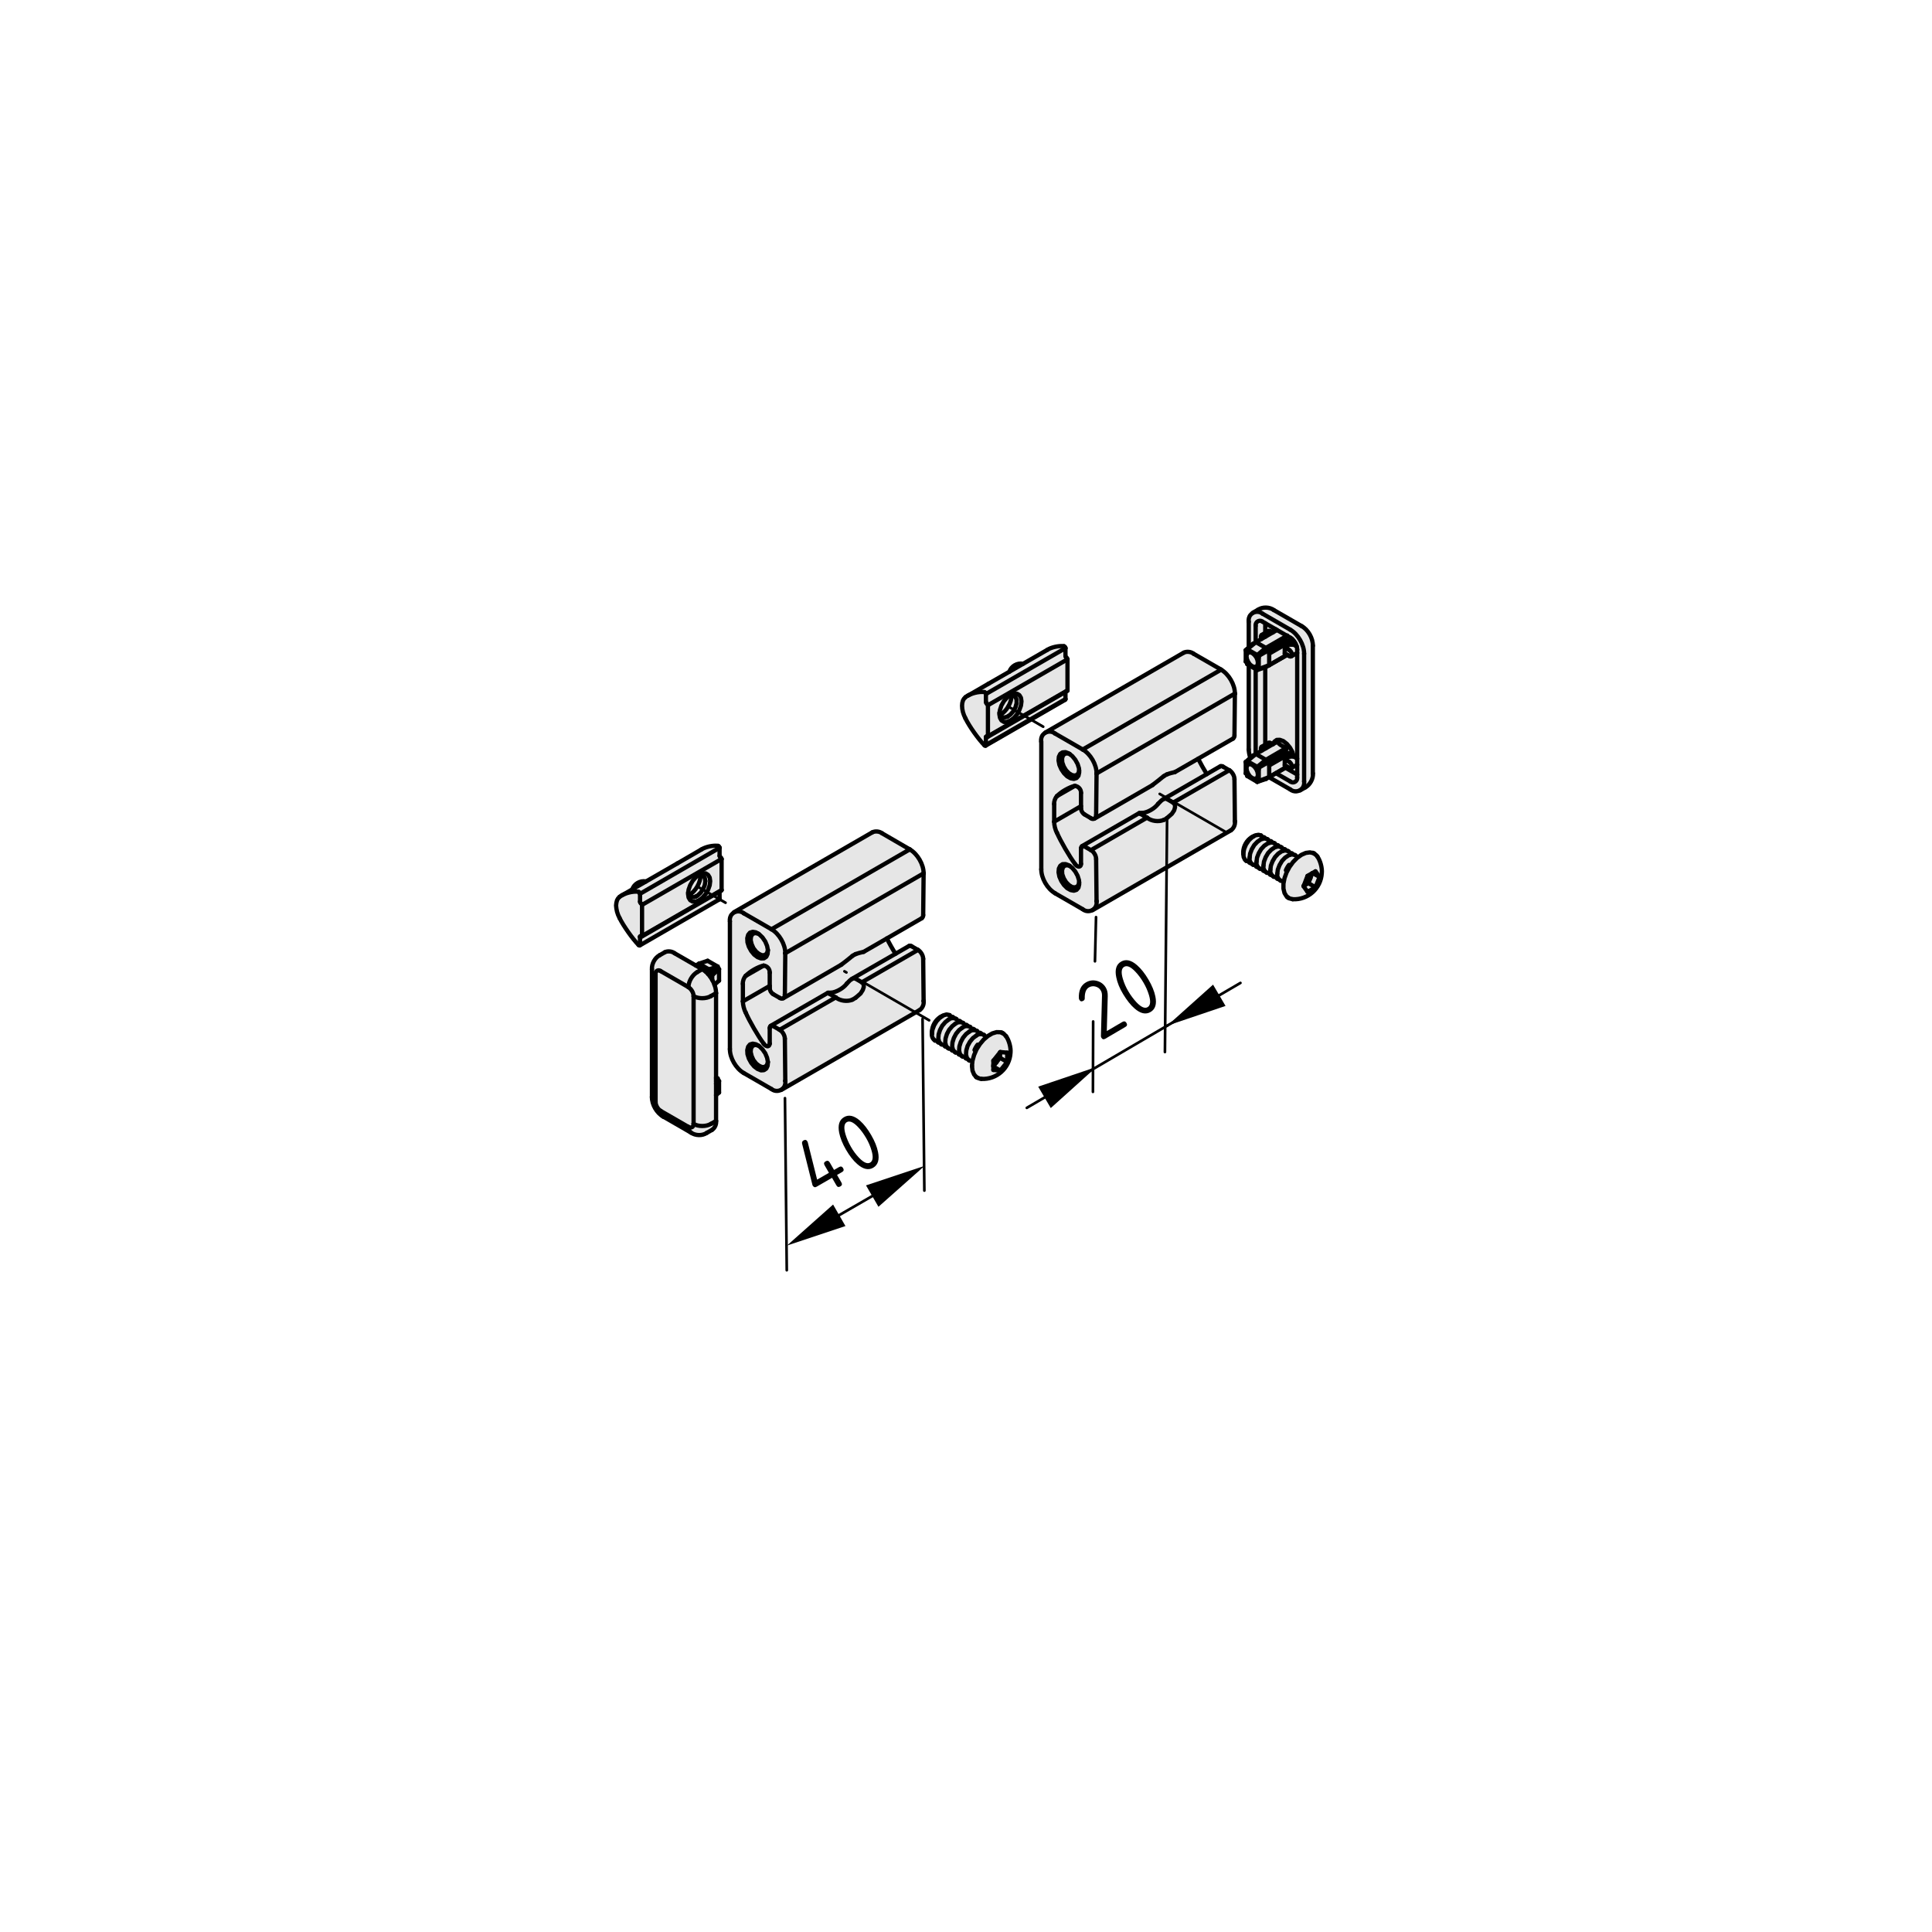 <?xml version="1.0" encoding="utf-8"?>
<!-- Generator: Adobe Illustrator 19.2.1, SVG Export Plug-In . SVG Version: 6.00 Build 0)  -->
<svg version="1.1" xmlns="http://www.w3.org/2000/svg" xmlns:xlink="http://www.w3.org/1999/xlink" x="0px" y="0px"
	 viewBox="0 0 181.42 181.42" style="enable-background:new 0 0 181.42 181.42;" xml:space="preserve">
<style type="text/css">
	.st0{fill:#E6E6E6;}
	.st1{fill:none;stroke:#000000;stroke-width:0.4;stroke-linecap:round;stroke-linejoin:round;}
	
		.st2{fill:none;stroke:#000000;stroke-width:0.25;stroke-linecap:round;stroke-linejoin:round;stroke-dasharray:7.18,1.795,0.215,1.795;}
	.st3{fill:none;stroke:#000000;stroke-width:0.25;stroke-linecap:round;stroke-linejoin:round;}
</style>
<g id="Ebene_2">
	<path class="st0" d="M61.21,90.86l0,12.25c0,0,0.04,0.61,0.24,0.87c0.2,0.26,0.55,0.71,0.55,0.71l2.68,1.54
		c0,0,0.57,0.47,0.98,0.41c0.41-0.06,0.81-0.24,1.08-0.45c0.26-0.2,0.45-0.35,0.47-0.53c0.02-0.18,0.02-0.49,0.02-0.49v-2.36
		l0.33-0.28l-0.02-0.98l-0.28-0.45l-0.02-7.72c0,0,0.04-0.39-0.02-0.63c-0.06-0.24-0.16-0.35-0.16-0.35l0.47-0.33l0.02-1.12
		l-0.18-0.3l-0.93-0.49l-0.71,0.3l-0.37,0.18l-2.11-1.2c0,0-0.16-0.18-0.43-0.18c-0.26,0-0.47,0.14-0.47,0.14s-0.53,0.28-0.69,0.51
		c-0.16,0.22-0.3,0.28-0.3,0.45C61.34,90.56,61.21,90.45,61.21,90.86z"/>
	<path class="st0" d="M58.84,83.86l0.49-0.32c0,0,0.35-0.47,0.63-0.65c0.28-0.18,0.69-0.1,0.69-0.1l5.57-3.23
		c0,0,0.67-0.16,0.89-0.14c0.22,0.02,0.43,0.08,0.43,0.08v0.91l0.18,0.24l0.04,2.95l-0.24,0.18v0.61l-7.48,4.43
		c0,0-1.04-1.2-1.54-2.11s-0.75-1.48-0.65-1.87c0.1-0.39,0.3-0.61,0.53-0.73C58.59,83.98,58.57,84.02,58.84,83.86z"/>
	<path class="st0" d="M68.53,86.21v12.23c0,0,0.08,0.81,0.22,1.04c0.14,0.22,0.28,0.73,0.53,0.85c0.24,0.12,0.57,0.35,0.57,0.35
		l2.74,1.65c0,0,0.37,0.22,0.65,0.02c0.28-0.2,0.65-0.37,0.65-0.37l12.39-7.07c0,0,0.3-0.12,0.39-0.39
		c0.08-0.26,0.06-0.57,0.06-0.57l-0.06-3.74c0,0,0.02-0.41-0.14-0.65c-0.16-0.24-0.45-0.41-0.45-0.41l-0.49-0.3
		c0,0-0.18-0.14-0.24-0.1c-0.06,0.04-0.2,0.12-0.2,0.12l-1.08,0.67l-0.81-1.42l3.13-1.83c0,0,0.24-0.06,0.24-0.18
		c0-0.12,0.04-0.33,0.04-0.33l0.04-3.7c0,0,0.12-0.69-0.3-1.32c-0.43-0.63-1.08-1.06-1.08-1.06l-2.42-1.4c0,0-0.41-0.26-0.65-0.24
		c-0.24,0.02-0.49,0.12-0.49,0.12l-12.45,7.25c0,0-0.43,0.2-0.57,0.39C68.61,86.01,68.55,85.91,68.53,86.21z"/>
	<path class="st0" d="M87.82,95.92c-0.16,0.33-0.35,0.73-0.35,0.95c0,0.22,0.04,0.59,0.04,0.59l3.78,2.25c0,0-0.06,0.91,0.14,1.18
		c0.2,0.26,0.51,0.45,0.91,0.43c0.41-0.02,1.02-0.16,1.32-0.37c0.3-0.2,0.63-0.53,0.83-0.87c0.2-0.35,0.39-0.93,0.39-1.16
		c0-0.22-0.1-1.02-0.28-1.38c-0.18-0.37-0.35-0.59-0.69-0.61c-0.35-0.02-0.51-0.04-0.83,0.12c-0.33,0.16-0.43,0.26-0.43,0.26
		l-3.7-2.05C88.96,95.27,88.13,95.31,87.82,95.92z"/>
	<path class="st0" d="M90.32,66.08c0,0.27-0.06,0.42,0.11,0.87c0.17,0.44,0.82,1.54,1.14,2c0.32,0.46,0.97,1.01,0.97,1.01l7.45-4.22
		v-0.74l0.19-0.25l0.11-2.91l-0.25-0.21l-0.04-0.91c0,0-0.15-0.06-0.65-0.04c-0.51,0.02-0.7,0.15-0.91,0.3
		c-0.21,0.15-1.29,0.72-1.69,0.95c-0.4,0.23-0.72,0.4-0.72,0.4s-0.53-0.02-0.72,0.11c-0.19,0.13-0.51,0.53-0.51,0.53l-0.15,0.23
		l-3.33,1.9c0,0-0.55,0.11-0.72,0.42C90.42,65.83,90.32,65.79,90.32,66.08z"/>
	<path class="st0" d="M98.53,68.57L111,61.36c0,0,0.32-0.23,0.53-0.17c0.21,0.06,0.55,0.17,0.55,0.17l2.47,1.5
		c0,0,0.72,0.34,0.99,0.87c0.27,0.53,0.4,1.39,0.4,1.39l-0.02,3.78c0,0,0.04,0.21-0.08,0.36c-0.13,0.15-0.3,0.23-0.3,0.23
		l-3.04,1.79l0.8,1.37l1.18-0.61c0,0,0.09-0.17,0.19-0.11c0.11,0.06,0.3,0.13,0.3,0.13l0.67,0.44c0,0,0.19,0.13,0.21,0.3
		c0.02,0.17,0.06,0.65,0.06,0.65l0.02,3.76c0,0,0.04,0.32-0.08,0.51c-0.13,0.19-0.32,0.3-0.32,0.3l-12.62,7.3
		c0,0-0.32,0.19-0.59,0.23c-0.27,0.04-0.42-0.08-0.42-0.08l-3-1.6c0,0-0.87-0.95-0.97-1.27c-0.11-0.32-0.21-0.95-0.21-0.95
		l0.04-12.13c0,0,0.04-0.49,0.3-0.65C98.32,68.68,98.53,68.57,98.53,68.57z"/>
	<path class="st0" d="M123.88,82.97c-0.35,0.6-0.55,0.89-0.97,1.1c-0.42,0.21-0.89,0.4-1.18,0.38c-0.29-0.02-0.8,0.06-0.95-0.3
		c-0.15-0.36-0.25-0.84-0.25-1.06c0-0.21,0-0.34,0-0.34l-3.61-1.96c0,0-0.23-0.51-0.13-0.99c0.11-0.49,0.32-0.91,0.57-1.1
		c0.25-0.19,0.67-0.36,0.67-0.36l0.36,0.04l3.52,2.05c0,0,0.7-0.46,1.08-0.4c0.38,0.06,0.95,0.36,1.05,1.08
		C124.15,81.83,124.17,82.46,123.88,82.97z"/>
	<path class="st0" d="M117.9,57.45l0.58-0.36c0,0,0.13-0.08,0.49-0.02c0.36,0.06,0.6,0.19,0.6,0.19l2.78,1.6c0,0,0.36,0.3,0.62,0.7
		c0.26,0.4,0.34,0.53,0.34,1.03c0,0.51-0.02,0.89-0.02,0.89v10.81c0,0,0.08,0.42,0.04,0.61c-0.04,0.19-0.08,0.34-0.23,0.57
		c-0.15,0.23-0.42,0.4-0.42,0.4s-0.29,0.19-0.44,0.23c-0.15,0.04-0.19,0.19-0.53,0.19c-0.34,0-0.49-0.17-0.49-0.17l-2-1.12
		l-1.16,0.34l-0.91-0.44l-0.19-0.36l-0.04-1.01l0.49-0.34l-0.13-0.7l-0.08-8.1l-0.27-0.4l0.02-0.89l0.34-0.38l-0.08-2.41
		c0,0,0.02-0.42,0.23-0.61C117.63,57.52,117.9,57.45,117.9,57.45z"/>
</g>
<g id="Ebene_1">
	<g id="ARC_265_">
		<path class="st1" d="M61.94,89.7c-0.44,0.23-0.76,0.82-0.72,1.31"/>
	</g>
	<g id="LINE_611_">
		<line class="st1" x1="62.43" y1="89.42" x2="61.94" y2="89.7"/>
	</g>
	<g id="LINE_610_">
		<line class="st1" x1="61.22" y1="91.01" x2="61.22" y2="103.01"/>
	</g>
	<g id="ARC_264_">
		<path class="st1" d="M64.88,106.35c0.41,0.3,1.07,0.32,1.49,0.03"/>
	</g>
	<g id="LINE_609_">
		<line class="st1" x1="66.37" y1="106.38" x2="66.86" y2="106.1"/>
	</g>
	<g id="LINE_608_">
		<line class="st1" x1="62.28" y1="104.85" x2="64.88" y2="106.35"/>
	</g>
	<g id="ARC_263_">
		<path class="st1" d="M61.22,103.01c-0.02,0.69,0.45,1.51,1.06,1.84"/>
	</g>
	<g id="ARC_262_">
		<path class="st1" d="M123.28,60.63c0.02-0.69-0.45-1.51-1.06-1.84"/>
	</g>
	<g id="LINE_607_">
		<line class="st1" x1="123.28" y1="72.63" x2="123.28" y2="60.63"/>
	</g>
	<g id="LINE_606_">
		<line class="st1" x1="122.22" y1="58.79" x2="119.62" y2="57.29"/>
	</g>
	<g id="LINE_605_">
		<line class="st1" x1="121.25" y1="61.63" x2="121.81" y2="61.31"/>
	</g>
	<g id="LINE_604_">
		<line class="st1" x1="118.13" y1="57.26" x2="117.64" y2="57.54"/>
	</g>
	<g id="ARC_261_">
		<path class="st1" d="M119.62,57.29c-0.41-0.3-1.07-0.32-1.49-0.03"/>
	</g>
	<g id="LINE_603_">
		<line class="st1" x1="119.12" y1="59.25" x2="118.47" y2="59.63"/>
	</g>
	<g id="LINE_602_">
		<line class="st1" x1="122.08" y1="74.22" x2="122.57" y2="73.94"/>
	</g>
	<g id="LINE_601_">
		<line class="st1" x1="121.25" y1="72.13" x2="121.81" y2="71.81"/>
	</g>
	<g id="ARC_260_">
		<path class="st1" d="M122.57,73.94c0.44-0.23,0.76-0.82,0.72-1.31"/>
	</g>
	<g id="LINE_600_">
		<line class="st1" x1="119.12" y1="69.76" x2="118.47" y2="70.13"/>
	</g>
	<g id="ARC_259_">
		<path class="st1" d="M96.07,62.33c-0.54-0.11-1.12,0.22-1.29,0.75"/>
	</g>
	<g id="ARC_258_">
		<path class="st1" d="M60.66,82.77c-0.54-0.11-1.12,0.22-1.29,0.75"/>
	</g>
	<g id="LINE_599_">
		<line class="st1" x1="92.83" y1="64.2" x2="90.88" y2="65.33"/>
	</g>
	<g id="LINE_598_">
		<line class="st1" x1="98.35" y1="61.02" x2="92.83" y2="64.2"/>
	</g>
	<g id="LINE_597_">
		<line class="st1" x1="92.75" y1="69.19" x2="100.22" y2="64.87"/>
	</g>
	<g id="LINE_596_">
		<line class="st1" x1="92.55" y1="70.02" x2="100.02" y2="65.71"/>
	</g>
	<g id="LINE_595_">
		<line class="st1" x1="63.6" y1="81.08" x2="58.39" y2="84.08"/>
	</g>
	<g id="LINE_594_">
		<line class="st1" x1="65.86" y1="79.77" x2="63.6" y2="81.08"/>
	</g>
	<g id="LINE_593_">
		<line class="st1" x1="60.27" y1="87.94" x2="67.74" y2="83.62"/>
	</g>
	<g id="LINE_592_">
		<line class="st1" x1="60.07" y1="88.78" x2="67.54" y2="84.46"/>
	</g>
	<g id="ARC_257_">
		<path class="st1" d="M121.39,84.44c1.43,0.08,2.65-1.02,2.73-2.45c0.05-0.47-0.14-1.19-0.42-1.56"/>
	</g>
	<g id="LINE_591_">
		<line class="st1" x1="123.42" y1="80.15" x2="123.29" y2="80.08"/>
	</g>
	<g id="LINE_590_">
		<line class="st1" x1="120.88" y1="84.25" x2="121" y2="84.33"/>
	</g>
	<g id="LINE_589_">
		<line class="st1" x1="121.68" y1="80.34" x2="121.6" y2="80.29"/>
	</g>
	<g id="LINE_588_">
		<line class="st1" x1="120.23" y1="82.68" x2="120.3" y2="82.72"/>
	</g>
	<g id="LINE_587_">
		<line class="st1" x1="121.35" y1="80.15" x2="121.28" y2="80.11"/>
	</g>
	<g id="LINE_586_">
		<line class="st1" x1="119.9" y1="82.49" x2="119.97" y2="82.54"/>
	</g>
	<g id="LINE_585_">
		<line class="st1" x1="121.03" y1="79.96" x2="120.95" y2="79.92"/>
	</g>
	<g id="LINE_584_">
		<line class="st1" x1="119.58" y1="82.31" x2="119.65" y2="82.35"/>
	</g>
	<g id="LINE_583_">
		<line class="st1" x1="120.7" y1="79.77" x2="120.63" y2="79.73"/>
	</g>
	<g id="LINE_582_">
		<line class="st1" x1="119.25" y1="82.12" x2="119.32" y2="82.16"/>
	</g>
	<g id="LINE_581_">
		<line class="st1" x1="120.38" y1="79.59" x2="120.3" y2="79.55"/>
	</g>
	<g id="LINE_580_">
		<line class="st1" x1="118.93" y1="81.93" x2="119" y2="81.97"/>
	</g>
	<g id="LINE_579_">
		<line class="st1" x1="120.05" y1="79.4" x2="119.98" y2="79.36"/>
	</g>
	<g id="LINE_578_">
		<line class="st1" x1="118.6" y1="81.74" x2="118.67" y2="81.79"/>
	</g>
	<g id="LINE_577_">
		<line class="st1" x1="119.73" y1="79.21" x2="119.65" y2="79.17"/>
	</g>
	<g id="LINE_576_">
		<line class="st1" x1="118.28" y1="81.56" x2="118.35" y2="81.6"/>
	</g>
	<g id="LINE_575_">
		<line class="st1" x1="119.4" y1="79.02" x2="119.33" y2="78.98"/>
	</g>
	<g id="LINE_574_">
		<line class="st1" x1="117.95" y1="81.37" x2="118.02" y2="81.41"/>
	</g>
	<g id="LINE_573_">
		<line class="st1" x1="119.08" y1="78.84" x2="119" y2="78.8"/>
	</g>
	<g id="LINE_572_">
		<line class="st1" x1="117.63" y1="81.18" x2="117.7" y2="81.22"/>
	</g>
	<g id="LINE_571_">
		<line class="st1" x1="118.75" y1="78.65" x2="118.68" y2="78.61"/>
	</g>
	<g id="LINE_570_">
		<line class="st1" x1="117.3" y1="80.99" x2="117.38" y2="81.04"/>
	</g>
	<g id="LINE_569_">
		<line class="st1" x1="118.43" y1="78.46" x2="118.41" y2="78.45"/>
	</g>
	<g id="LINE_568_">
		<line class="st1" x1="117.03" y1="80.84" x2="117.05" y2="80.85"/>
	</g>
	<g id="LINE_567_">
		<line class="st1" x1="117.72" y1="78.52" x2="117.54" y2="78.62"/>
	</g>
	<g id="LINE_566_">
		<line class="st1" x1="116.75" y1="80" x2="116.75" y2="80.21"/>
	</g>
	<g id="ARC_256_">
		<path class="st1" d="M92.16,101.31c1.43,0.08,2.65-1.02,2.73-2.45c0.05-0.47-0.14-1.19-0.42-1.56"/>
	</g>
	<g id="LINE_565_">
		<line class="st1" x1="94.18" y1="97.02" x2="94.06" y2="96.95"/>
	</g>
	<g id="LINE_564_">
		<line class="st1" x1="91.65" y1="101.13" x2="91.77" y2="101.2"/>
	</g>
	<g id="LINE_563_">
		<line class="st1" x1="92.44" y1="97.21" x2="92.37" y2="97.17"/>
	</g>
	<g id="LINE_562_">
		<line class="st1" x1="90.99" y1="99.56" x2="91.06" y2="99.6"/>
	</g>
	<g id="LINE_561_">
		<line class="st1" x1="92.12" y1="97.03" x2="92.04" y2="96.98"/>
	</g>
	<g id="LINE_560_">
		<line class="st1" x1="90.67" y1="99.37" x2="90.74" y2="99.41"/>
	</g>
	<g id="LINE_559_">
		<line class="st1" x1="91.79" y1="96.84" x2="91.72" y2="96.8"/>
	</g>
	<g id="LINE_558_">
		<line class="st1" x1="90.34" y1="99.18" x2="90.41" y2="99.23"/>
	</g>
	<g id="LINE_557_">
		<line class="st1" x1="91.47" y1="96.65" x2="91.39" y2="96.61"/>
	</g>
	<g id="LINE_556_">
		<line class="st1" x1="90.02" y1="99" x2="90.09" y2="99.04"/>
	</g>
	<g id="LINE_555_">
		<line class="st1" x1="91.14" y1="96.46" x2="91.07" y2="96.42"/>
	</g>
	<g id="LINE_554_">
		<line class="st1" x1="89.69" y1="98.81" x2="89.76" y2="98.85"/>
	</g>
	<g id="LINE_553_">
		<line class="st1" x1="90.82" y1="96.28" x2="90.75" y2="96.23"/>
	</g>
	<g id="LINE_552_">
		<line class="st1" x1="89.37" y1="98.62" x2="89.44" y2="98.66"/>
	</g>
	<g id="LINE_551_">
		<line class="st1" x1="90.49" y1="96.09" x2="90.42" y2="96.05"/>
	</g>
	<g id="LINE_550_">
		<line class="st1" x1="89.04" y1="98.43" x2="89.12" y2="98.48"/>
	</g>
	<g id="LINE_549_">
		<line class="st1" x1="90.17" y1="95.9" x2="90.1" y2="95.86"/>
	</g>
	<g id="LINE_548_">
		<line class="st1" x1="88.72" y1="98.25" x2="88.79" y2="98.29"/>
	</g>
	<g id="LINE_547_">
		<line class="st1" x1="89.84" y1="95.71" x2="89.77" y2="95.67"/>
	</g>
	<g id="LINE_546_">
		<line class="st1" x1="88.39" y1="98.06" x2="88.47" y2="98.1"/>
	</g>
	<g id="LINE_545_">
		<line class="st1" x1="89.52" y1="95.53" x2="89.45" y2="95.48"/>
	</g>
	<g id="LINE_544_">
		<line class="st1" x1="88.07" y1="97.87" x2="88.14" y2="97.91"/>
	</g>
	<g id="LINE_543_">
		<line class="st1" x1="89.19" y1="95.34" x2="89.18" y2="95.33"/>
	</g>
	<g id="LINE_542_">
		<line class="st1" x1="87.8" y1="97.71" x2="87.82" y2="97.72"/>
	</g>
	<g id="LINE_541_">
		<line class="st1" x1="88.49" y1="95.4" x2="88.31" y2="95.5"/>
	</g>
	<g id="LINE_540_">
		<line class="st1" x1="87.51" y1="96.88" x2="87.51" y2="97.08"/>
	</g>
	<g id="LINE_539_">
		<line class="st1" x1="111.15" y1="61.29" x2="98.16" y2="68.79"/>
	</g>
	<g id="LINE_538_">
		<line class="st1" x1="102.79" y1="76.86" x2="108.23" y2="73.72"/>
	</g>
	<g id="LINE_537_">
		<line class="st1" x1="106.98" y1="76.35" x2="101.61" y2="79.45"/>
	</g>
	<g id="LINE_536_">
		<line class="st1" x1="110.33" y1="72.5" x2="115.78" y2="69.36"/>
	</g>
	<g id="LINE_535_">
		<line class="st1" x1="102.59" y1="85.47" x2="115.58" y2="77.97"/>
	</g>
	<g id="LINE_534_">
		<line class="st1" x1="114.6" y1="71.95" x2="109.22" y2="75.06"/>
	</g>
	<g id="LINE_533_">
		<line class="st1" x1="81.91" y1="78.16" x2="68.92" y2="85.66"/>
	</g>
	<g id="LINE_532_">
		<line class="st1" x1="73.55" y1="93.74" x2="79" y2="90.59"/>
	</g>
	<g id="LINE_531_">
		<line class="st1" x1="77.75" y1="93.22" x2="72.37" y2="96.33"/>
	</g>
	<g id="LINE_530_">
		<line class="st1" x1="81.1" y1="89.38" x2="86.55" y2="86.23"/>
	</g>
	<g id="LINE_529_">
		<line class="st1" x1="73.36" y1="102.35" x2="86.35" y2="94.85"/>
	</g>
	<g id="LINE_528_">
		<line class="st1" x1="85.36" y1="88.83" x2="79.98" y2="91.93"/>
	</g>
	<g id="ARC_255_">
		<path class="st1" d="M67.24,93.26c0.01-0.83-0.58-1.84-1.3-2.25"/>
	</g>
	<g id="LINE_527_">
		<line class="st1" x1="67.24" y1="93.26" x2="67.24" y2="105.26"/>
	</g>
	<g id="LINE_526_">
		<line class="st1" x1="63.34" y1="89.51" x2="65.94" y2="91.01"/>
	</g>
	<g id="LINE_525_">
		<line class="st1" x1="65.64" y1="90.49" x2="65.34" y2="90.66"/>
	</g>
	<g id="LINE_524_">
		<line class="st1" x1="66.57" y1="91.03" x2="65.64" y2="90.49"/>
	</g>
	<g id="LINE_523_">
		<line class="st1" x1="66.57" y1="91.03" x2="66.25" y2="91.22"/>
	</g>
	<g id="LINE_522_">
		<line class="st1" x1="66.88" y1="91.57" x2="66.68" y2="91.69"/>
	</g>
	<g id="LINE_521_">
		<line class="st1" x1="66.88" y1="92.02" x2="66.88" y2="91.57"/>
	</g>
	<g id="LINE_520_">
		<line class="st1" x1="67.39" y1="90.92" x2="66.48" y2="91.45"/>
	</g>
	<g id="LINE_519_">
		<line class="st1" x1="67.39" y1="90.92" x2="67.52" y2="91"/>
	</g>
	<g id="LINE_518_">
		<line class="st1" x1="66.88" y1="91.57" x2="67.52" y2="91"/>
	</g>
	<g id="LINE_517_">
		<line class="st1" x1="67.39" y1="90.76" x2="66.57" y2="91.03"/>
	</g>
	<g id="LINE_516_">
		<line class="st1" x1="67.39" y1="90.76" x2="67.39" y2="90.92"/>
	</g>
	<g id="ARC_254_">
		<path class="st1" d="M63.34,89.51c-0.24-0.19-0.65-0.23-0.92-0.09"/>
	</g>
	<g id="LINE_515_">
		<line class="st1" x1="67.52" y1="91" x2="67.52" y2="92.08"/>
	</g>
	<g id="LINE_514_">
		<line class="st1" x1="67.52" y1="92.08" x2="67.09" y2="92.47"/>
	</g>
	<g id="LINE_513_">
		<line class="st1" x1="66.45" y1="90.22" x2="67.39" y2="90.76"/>
	</g>
	<g id="LINE_512_">
		<line class="st1" x1="65.64" y1="90.49" x2="66.45" y2="90.22"/>
	</g>
	<g id="ARC_253_">
		<path class="st1" d="M66.86,106.1c0.26-0.16,0.43-0.54,0.38-0.84"/>
	</g>
	<g id="LINE_511_">
		<line class="st1" x1="67.39" y1="101.43" x2="67.24" y2="101.51"/>
	</g>
	<g id="LINE_510_">
		<line class="st1" x1="67.39" y1="101.43" x2="67.52" y2="101.51"/>
	</g>
	<g id="LINE_509_">
		<line class="st1" x1="67.24" y1="101.76" x2="67.52" y2="101.51"/>
	</g>
	<g id="LINE_508_">
		<line class="st1" x1="67.39" y1="101.27" x2="67.24" y2="101.31"/>
	</g>
	<g id="LINE_507_">
		<line class="st1" x1="67.39" y1="101.27" x2="67.39" y2="101.43"/>
	</g>
	<g id="LINE_506_">
		<line class="st1" x1="67.52" y1="101.51" x2="67.52" y2="102.59"/>
	</g>
	<g id="LINE_505_">
		<line class="st1" x1="67.52" y1="102.59" x2="67.24" y2="102.84"/>
	</g>
	<g id="LINE_504_">
		<line class="st1" x1="67.24" y1="101.18" x2="67.39" y2="101.27"/>
	</g>
	<g id="LINE_503_">
		<line class="st1" x1="121.16" y1="59.88" x2="118.56" y2="58.38"/>
	</g>
	<g id="ARC_252_">
		<path class="st1" d="M118.56,58.38c-0.17-0.14-0.42-0.11-0.56,0.06c-0.07,0.08-0.11,0.22-0.09,0.32"/>
	</g>
	<g id="LINE_502_">
		<line class="st1" x1="117.91" y1="58.75" x2="117.91" y2="60.31"/>
	</g>
	<g id="LINE_501_">
		<line class="st1" x1="117.91" y1="62.83" x2="117.91" y2="70.76"/>
	</g>
	<g id="LINE_500_">
		<line class="st1" x1="117.91" y1="70.76" x2="117.92" y2="70.81"/>
	</g>
	<g id="LINE_499_">
		<line class="st1" x1="119.81" y1="72.6" x2="121.16" y2="73.38"/>
	</g>
	<g id="ARC_251_">
		<path class="st1" d="M121.16,73.38c0.17,0.14,0.42,0.11,0.56-0.06c0.07-0.07,0.11-0.22,0.08-0.32"/>
	</g>
	<g id="LINE_498_">
		<line class="st1" x1="121.81" y1="73.01" x2="121.81" y2="61"/>
	</g>
	<g id="ARC_250_">
		<path class="st1" d="M121.81,61c0-0.42-0.29-0.92-0.65-1.13"/>
	</g>
	<g id="LINE_497_">
		<line class="st1" x1="122.46" y1="73.38" x2="122.46" y2="61.38"/>
	</g>
	<g id="ARC_249_">
		<path class="st1" d="M121.16,74.13c0.34,0.28,0.85,0.23,1.13-0.11c0.14-0.15,0.21-0.44,0.17-0.64"/>
	</g>
	<g id="LINE_496_">
		<line class="st1" x1="119.16" y1="72.98" x2="121.16" y2="74.13"/>
	</g>
	<g id="ARC_248_">
		<path class="st1" d="M117.26,70.38c0,0.21,0.07,0.59,0.15,0.79"/>
	</g>
	<g id="LINE_495_">
		<line class="st1" x1="117.26" y1="58.38" x2="117.26" y2="60.8"/>
	</g>
	<g id="LINE_494_">
		<line class="st1" x1="117.26" y1="62.46" x2="117.26" y2="70.38"/>
	</g>
	<g id="ARC_247_">
		<path class="st1" d="M118.56,57.63c-0.34-0.28-0.85-0.23-1.13,0.11c-0.14,0.15-0.21,0.44-0.17,0.64"/>
	</g>
	<g id="LINE_493_">
		<line class="st1" x1="121.16" y1="59.13" x2="118.56" y2="57.63"/>
	</g>
	<g id="ARC_246_">
		<path class="st1" d="M122.46,61.38c0.01-0.83-0.58-1.84-1.3-2.25"/>
	</g>
	<g id="LINE_492_">
		<line class="st1" x1="118.06" y1="61.67" x2="120.64" y2="60.18"/>
	</g>
	<g id="LINE_491_">
		<line class="st1" x1="120.64" y1="60.18" x2="121.19" y2="60.22"/>
	</g>
	<g id="LINE_490_">
		<line class="st1" x1="119.18" y1="61.38" x2="121.19" y2="60.22"/>
	</g>
	<g id="LINE_489_">
		<line class="st1" x1="118.2" y1="61.75" x2="118.06" y2="61.67"/>
	</g>
	<g id="LINE_488_">
		<line class="st1" x1="118.2" y1="62.83" x2="118.2" y2="61.75"/>
	</g>
	<g id="LINE_487_">
		<line class="st1" x1="119.18" y1="61.38" x2="119.18" y2="62.46"/>
	</g>
	<g id="LINE_486_">
		<line class="st1" x1="119.18" y1="62.46" x2="118.2" y2="62.83"/>
	</g>
	<g id="LINE_485_">
		<line class="st1" x1="118.06" y1="61.51" x2="117.12" y2="60.97"/>
	</g>
	<g id="LINE_484_">
		<line class="st1" x1="117.12" y1="60.97" x2="117.93" y2="60.3"/>
	</g>
	<g id="LINE_483_">
		<line class="st1" x1="117.93" y1="60.3" x2="118.87" y2="60.84"/>
	</g>
	<g id="LINE_482_">
		<line class="st1" x1="118.87" y1="60.84" x2="118.06" y2="61.51"/>
	</g>
	<g id="LWPOLYLINE_121_">
		<polyline class="st1" points="120.88,59.68 120.71,60.02 120.64,60.18 		"/>
	</g>
	<g id="LINE_481_">
		<line class="st1" x1="118.06" y1="61.67" x2="118.06" y2="61.51"/>
	</g>
	<g id="LINE_480_">
		<line class="st1" x1="118.87" y1="60.84" x2="120.85" y2="59.7"/>
	</g>
	<g id="LINE_479_">
		<line class="st1" x1="116.98" y1="62.13" x2="117.12" y2="62.21"/>
	</g>
	<g id="LINE_478_">
		<line class="st1" x1="116.98" y1="61.05" x2="116.98" y2="62.13"/>
	</g>
	<g id="LINE_477_">
		<line class="st1" x1="117.12" y1="61.13" x2="116.98" y2="61.05"/>
	</g>
	<g id="LINE_476_">
		<line class="st1" x1="117.12" y1="60.97" x2="117.12" y2="61.13"/>
	</g>
	<g id="LINE_475_">
		<line class="st1" x1="118.06" y1="62.75" x2="118.2" y2="62.83"/>
	</g>
	<g id="LINE_474_">
		<line class="st1" x1="118.06" y1="62.91" x2="118.06" y2="62.75"/>
	</g>
	<g id="LINE_473_">
		<line class="st1" x1="117.12" y1="62.37" x2="118.06" y2="62.91"/>
	</g>
	<g id="LINE_472_">
		<line class="st1" x1="117.12" y1="62.21" x2="117.12" y2="62.37"/>
	</g>
	<g id="LWPOLYLINE_120_">
		<polyline class="st1" points="117.59,62.56 117.79,62.63 117.97,62.6 118.08,62.46 118.12,62.25 118.08,61.99 117.97,61.72 
			117.79,61.49 117.59,61.32 117.38,61.25 117.21,61.29 117.09,61.42 117.05,61.63 117.09,61.89 117.21,62.16 117.38,62.4 
			117.59,62.56 		"/>
	</g>
	<g id="LWPOLYLINE_119_">
		<polyline class="st1" points="121.19,60.22 121.14,60.37 121.1,60.53 		"/>
	</g>
	<g id="LINE_471_">
		<line class="st1" x1="120.64" y1="60.8" x2="121.1" y2="60.53"/>
	</g>
	<g id="LINE_470_">
		<line class="st1" x1="120.64" y1="60.8" x2="120.64" y2="61.36"/>
	</g>
	<g id="LINE_469_">
		<line class="st1" x1="119.18" y1="62.46" x2="120.87" y2="61.49"/>
	</g>
	<g id="LINE_468_">
		<line class="st1" x1="117.93" y1="60.3" x2="119.91" y2="59.16"/>
	</g>
	<g id="LINE_467_">
		<line class="st1" x1="118.87" y1="62.64" x2="120.87" y2="61.49"/>
	</g>
	<g id="LINE_466_">
		<line class="st1" x1="118.06" y1="62.91" x2="118.87" y2="62.64"/>
	</g>
	<g id="LINE_465_">
		<line class="st1" x1="117.62" y1="60.48" x2="116.98" y2="61.05"/>
	</g>
	<g id="LINE_464_">
		<line class="st1" x1="117.62" y1="60.48" x2="117.93" y2="60.3"/>
	</g>
	<g id="LINE_463_">
		<line class="st1" x1="121.81" y1="71.24" x2="121.73" y2="71.18"/>
	</g>
	<g id="LINE_462_">
		<line class="st1" x1="121.73" y1="71.18" x2="121.49" y2="71.04"/>
	</g>
	<g id="LWPOLYLINE_118_">
		<polyline class="st1" points="121.49,71.04 121.36,70.61 121.13,70.2 120.84,69.85 120.51,69.59 120.18,69.47 119.89,69.48 
			119.67,69.64 119.54,69.87 		"/>
	</g>
	<g id="LINE_461_">
		<line class="st1" x1="119.51" y1="69.9" x2="119.29" y2="69.77"/>
	</g>
	<g id="LWPOLYLINE_117_">
		<polyline class="st1" points="119.29,69.77 119.2,69.74 119.12,69.76 		"/>
	</g>
	<g id="LWPOLYLINE_116_">
		<polyline class="st1" points="120.79,72.04 120.84,72.05 120.98,72.06 		"/>
	</g>
	<g id="LINE_460_">
		<line class="st1" x1="121.76" y1="60.7" x2="121.73" y2="60.68"/>
	</g>
	<g id="LINE_459_">
		<line class="st1" x1="121.73" y1="60.68" x2="121.49" y2="60.54"/>
	</g>
	<g id="LWPOLYLINE_115_">
		<polyline class="st1" points="121.49,60.54 121.36,60.11 121.29,59.97 		"/>
	</g>
	<g id="LWPOLYLINE_114_">
		<polyline class="st1" points="119.74,59.06 119.67,59.13 119.54,59.37 		"/>
	</g>
	<g id="LINE_458_">
		<line class="st1" x1="119.51" y1="59.39" x2="119.29" y2="59.27"/>
	</g>
	<g id="LWPOLYLINE_113_">
		<polyline class="st1" points="119.29,59.27 119.2,59.24 119.12,59.25 		"/>
	</g>
	<g id="LWPOLYLINE_112_">
		<polyline class="st1" points="120.79,61.53 120.84,61.54 120.98,61.55 		"/>
	</g>
	<g id="LWPOLYLINE_111_">
		<polyline class="st1" points="121.08,61.61 121.17,61.65 121.25,61.63 121.3,61.57 121.32,61.47 121.3,61.35 121.25,61.23 
			121.17,61.13 121.08,61.05 		"/>
	</g>
	<g id="LINE_457_">
		<line class="st1" x1="120.64" y1="61.36" x2="121.08" y2="61.61"/>
	</g>
	<g id="LINE_456_">
		<line class="st1" x1="121.08" y1="61.05" x2="120.64" y2="60.8"/>
	</g>
	<g id="LWPOLYLINE_110_">
		<polyline class="st1" points="121.1,60.53 121.32,60.54 121.49,60.54 		"/>
	</g>
	<g id="LWPOLYLINE_109_">
		<polyline class="st1" points="118.64,59.64 118.55,59.61 118.47,59.63 118.42,59.69 118.4,59.79 118.42,59.9 118.46,60 		"/>
	</g>
	<g id="LINE_455_">
		<line class="st1" x1="118.86" y1="59.77" x2="118.64" y2="59.64"/>
	</g>
	<g id="LINE_454_">
		<line class="st1" x1="118.06" y1="72.17" x2="120.64" y2="70.68"/>
	</g>
	<g id="LINE_453_">
		<line class="st1" x1="120.64" y1="70.68" x2="121.19" y2="70.72"/>
	</g>
	<g id="LINE_452_">
		<line class="st1" x1="119.18" y1="71.88" x2="121.19" y2="70.72"/>
	</g>
	<g id="LINE_451_">
		<line class="st1" x1="118.2" y1="72.25" x2="118.06" y2="72.17"/>
	</g>
	<g id="LINE_450_">
		<line class="st1" x1="118.2" y1="73.34" x2="118.2" y2="72.25"/>
	</g>
	<g id="LINE_449_">
		<line class="st1" x1="119.18" y1="71.88" x2="119.18" y2="72.97"/>
	</g>
	<g id="LINE_448_">
		<line class="st1" x1="119.18" y1="72.97" x2="118.2" y2="73.34"/>
	</g>
	<g id="LINE_447_">
		<line class="st1" x1="118.06" y1="72.01" x2="117.12" y2="71.47"/>
	</g>
	<g id="LINE_446_">
		<line class="st1" x1="117.12" y1="71.47" x2="117.93" y2="70.8"/>
	</g>
	<g id="LINE_445_">
		<line class="st1" x1="117.93" y1="70.8" x2="118.87" y2="71.35"/>
	</g>
	<g id="LINE_444_">
		<line class="st1" x1="118.87" y1="71.35" x2="118.06" y2="72.01"/>
	</g>
	<g id="LWPOLYLINE_108_">
		<polyline class="st1" points="120.88,70.18 120.71,70.52 120.64,70.68 		"/>
	</g>
	<g id="LINE_443_">
		<line class="st1" x1="118.06" y1="72.17" x2="118.06" y2="72.01"/>
	</g>
	<g id="LINE_442_">
		<line class="st1" x1="118.87" y1="71.35" x2="120.88" y2="70.18"/>
	</g>
	<g id="LINE_441_">
		<line class="st1" x1="116.98" y1="72.63" x2="117.12" y2="72.71"/>
	</g>
	<g id="LINE_440_">
		<line class="st1" x1="116.98" y1="71.55" x2="116.98" y2="72.63"/>
	</g>
	<g id="LINE_439_">
		<line class="st1" x1="117.12" y1="71.63" x2="116.98" y2="71.55"/>
	</g>
	<g id="LINE_438_">
		<line class="st1" x1="117.12" y1="71.47" x2="117.12" y2="71.63"/>
	</g>
	<g id="LINE_437_">
		<line class="st1" x1="118.06" y1="73.26" x2="118.2" y2="73.34"/>
	</g>
	<g id="LINE_436_">
		<line class="st1" x1="118.06" y1="73.42" x2="118.06" y2="73.26"/>
	</g>
	<g id="LINE_435_">
		<line class="st1" x1="117.12" y1="72.87" x2="118.06" y2="73.42"/>
	</g>
	<g id="LINE_434_">
		<line class="st1" x1="117.12" y1="72.71" x2="117.12" y2="72.87"/>
	</g>
	<g id="LWPOLYLINE_107_">
		<polyline class="st1" points="117.59,73.06 117.79,73.13 117.97,73.1 118.08,72.97 118.12,72.75 118.08,72.49 117.97,72.23 
			117.79,71.99 117.59,71.83 117.38,71.75 117.21,71.79 117.09,71.92 117.05,72.13 117.09,72.39 117.21,72.66 117.38,72.9 
			117.59,73.06 		"/>
	</g>
	<g id="LWPOLYLINE_106_">
		<polyline class="st1" points="121.19,70.72 121.14,70.88 121.1,71.04 		"/>
	</g>
	<g id="LINE_433_">
		<line class="st1" x1="120.64" y1="71.3" x2="121.1" y2="71.04"/>
	</g>
	<g id="LINE_432_">
		<line class="st1" x1="120.64" y1="71.3" x2="120.64" y2="71.86"/>
	</g>
	<g id="LINE_431_">
		<line class="st1" x1="119.18" y1="72.97" x2="120.87" y2="71.99"/>
	</g>
	<g id="ARC_245_">
		<path class="st1" d="M119.95,69.64c0.17,0.3,0.59,0.54,0.94,0.54"/>
	</g>
	<g id="LINE_430_">
		<line class="st1" x1="117.93" y1="70.8" x2="119.95" y2="69.64"/>
	</g>
	<g id="LINE_429_">
		<line class="st1" x1="118.87" y1="73.15" x2="120.87" y2="71.99"/>
	</g>
	<g id="LINE_428_">
		<line class="st1" x1="118.06" y1="73.42" x2="118.87" y2="73.15"/>
	</g>
	<g id="LINE_427_">
		<line class="st1" x1="117.62" y1="70.98" x2="116.98" y2="71.55"/>
	</g>
	<g id="LINE_426_">
		<line class="st1" x1="117.62" y1="70.98" x2="117.93" y2="70.81"/>
	</g>
	<g id="LWPOLYLINE_105_">
		<polyline class="st1" points="121.08,72.12 121.17,72.15 121.25,72.13 121.3,72.07 121.32,71.98 121.3,71.86 121.25,71.74 
			121.17,71.63 121.08,71.55 		"/>
	</g>
	<g id="LINE_425_">
		<line class="st1" x1="120.64" y1="71.86" x2="121.08" y2="72.12"/>
	</g>
	<g id="LINE_424_">
		<line class="st1" x1="121.08" y1="71.55" x2="120.64" y2="71.3"/>
	</g>
	<g id="LWPOLYLINE_104_">
		<polyline class="st1" points="121.1,71.04 121.32,71.04 121.49,71.04 		"/>
	</g>
	<g id="LINE_423_">
		<line class="st1" x1="118.86" y1="70.27" x2="118.64" y2="70.15"/>
	</g>
	<g id="LWPOLYLINE_103_">
		<polyline class="st1" points="118.64,70.15 118.55,70.11 118.47,70.13 118.42,70.19 118.4,70.29 118.42,70.41 118.46,70.5 		"/>
	</g>
	<g id="ARC_244_">
		<path class="st1" d="M92.58,65.17c0-0.08-0.06-0.16-0.14-0.18"/>
	</g>
	<g id="LINE_422_">
		<line class="st1" x1="92.58" y1="65.17" x2="92.58" y2="65.92"/>
	</g>
	<g id="ARC_243_">
		<path class="st1" d="M92.58,65.92c0,0.06,0.04,0.14,0.1,0.17"/>
	</g>
	<g id="LINE_421_">
		<line class="st1" x1="92.67" y1="66.09" x2="92.71" y2="66.11"/>
	</g>
	<g id="ARC_242_">
		<path class="st1" d="M92.77,66.22c0-0.04-0.03-0.09-0.06-0.11"/>
	</g>
	<g id="LINE_420_">
		<line class="st1" x1="92.77" y1="66.22" x2="92.77" y2="69.14"/>
	</g>
	<g id="ARC_241_">
		<path class="st1" d="M92.71,69.18c0.02,0.01,0.04,0.01,0.06-0.01c0.01-0.01,0.01-0.02,0.01-0.03"/>
	</g>
	<g id="LINE_419_">
		<line class="st1" x1="92.71" y1="69.18" x2="92.67" y2="69.16"/>
	</g>
	<g id="ARC_240_">
		<path class="st1" d="M92.67,69.16c-0.03-0.02-0.06-0.02-0.08,0.01c-0.01,0.01-0.02,0.03-0.01,0.05"/>
	</g>
	<g id="LINE_418_">
		<line class="st1" x1="92.58" y1="69.22" x2="92.58" y2="69.96"/>
	</g>
	<g id="LWPOLYLINE_102_">
		<polyline class="st1" points="92.58,69.96 92.57,69.99 92.57,70.01 92.55,70.02 92.53,70.03 92.51,70.03 92.49,70.02 92.46,70.01 
			92.44,69.98 		"/>
	</g>
	<g id="ARC_239_">
		<path class="st1" d="M90.66,67.46c0.35,0.73,1.21,1.94,1.78,2.52"/>
	</g>
	<g id="LWPOLYLINE_101_">
		<polyline class="st1" points="90.66,67.46 90.52,67.16 90.42,66.86 90.36,66.56 90.34,66.27 90.36,66.02 90.42,65.79 90.52,65.61 
			90.66,65.47 		"/>
	</g>
	<g id="ARC_238_">
		<path class="st1" d="M92.44,64.99c-0.54-0.08-1.35,0.14-1.78,0.47"/>
	</g>
	<g id="ARC_237_">
		<path class="st1" d="M100.05,60.86c0-0.08-0.06-0.16-0.14-0.18"/>
	</g>
	<g id="LINE_417_">
		<line class="st1" x1="100.05" y1="60.86" x2="100.05" y2="61.6"/>
	</g>
	<g id="ARC_236_">
		<path class="st1" d="M99.91,60.68c-0.46-0.06-1.18,0.09-1.56,0.34"/>
	</g>
	<g id="ARC_235_">
		<path class="st1" d="M100.24,61.91c0-0.04-0.03-0.09-0.07-0.11"/>
	</g>
	<g id="ARC_234_">
		<path class="st1" d="M100.05,61.6c0,0.06,0.04,0.14,0.1,0.17"/>
	</g>
	<g id="LINE_416_">
		<line class="st1" x1="100.24" y1="61.91" x2="100.24" y2="64.83"/>
	</g>
	<g id="LWPOLYLINE_100_">
		<polyline class="st1" points="93.84,67.06 93.9,67.4 94.04,67.65 94.27,67.79 94.56,67.79 94.88,67.66 95.21,67.42 95.5,67.08 
			95.72,66.68 95.87,66.26 95.92,65.86 95.87,65.52 95.72,65.27 95.5,65.14 95.21,65.13 94.88,65.26 94.56,65.51 94.27,65.84 
			94.04,66.24 93.9,66.66 93.84,67.06 		"/>
	</g>
	<g id="LINE_415_">
		<line class="st1" x1="100.15" y1="61.77" x2="100.18" y2="61.79"/>
	</g>
	<g id="LWPOLYLINE_99_">
		<polyline class="st1" points="93.85,66.92 93.9,67.11 94.06,67.31 94.29,67.38 94.58,67.31 94.88,67.1 95.15,66.8 95.35,66.43 
			95.46,66.04 95.46,65.7 95.35,65.44 95.15,65.3 94.88,65.3 94.76,65.34 		"/>
	</g>
	<g id="ARC_233_">
		<path class="st1" d="M100.22,64.87c0.01-0.01,0.02-0.03,0.02-0.04"/>
	</g>
	<g id="LINE_414_">
		<line class="st1" x1="100.05" y1="64.97" x2="100.05" y2="65.65"/>
	</g>
	<g id="ARC_232_">
		<path class="st1" d="M100.02,65.71c0.02-0.01,0.03-0.04,0.03-0.06"/>
	</g>
	<g id="LWPOLYLINE_98_">
		<polyline class="st1" points="58.18,84.22 58.04,84.36 57.94,84.54 57.88,84.77 57.85,85.03 57.88,85.31 57.94,85.61 58.04,85.91 
			58.18,86.21 		"/>
	</g>
	<g id="ARC_231_">
		<path class="st1" d="M59.96,83.74c-0.54-0.08-1.35,0.14-1.78,0.47"/>
	</g>
	<g id="ARC_230_">
		<path class="st1" d="M60.1,83.93c0-0.08-0.06-0.16-0.14-0.18"/>
	</g>
	<g id="LINE_413_">
		<line class="st1" x1="60.1" y1="84.67" x2="60.1" y2="83.93"/>
	</g>
	<g id="ARC_229_">
		<path class="st1" d="M60.1,84.67c0,0.06,0.04,0.14,0.1,0.17"/>
	</g>
	<g id="LINE_412_">
		<line class="st1" x1="60.23" y1="84.86" x2="60.19" y2="84.84"/>
	</g>
	<g id="ARC_228_">
		<path class="st1" d="M60.29,84.97c0-0.04-0.03-0.09-0.07-0.11"/>
	</g>
	<g id="LINE_411_">
		<line class="st1" x1="60.29" y1="87.89" x2="60.29" y2="84.97"/>
	</g>
	<g id="ARC_227_">
		<path class="st1" d="M60.23,87.93c0.02,0.01,0.04,0.01,0.06-0.01c0.01-0.01,0.01-0.02,0.01-0.03"/>
	</g>
	<g id="LINE_410_">
		<line class="st1" x1="60.19" y1="87.91" x2="60.23" y2="87.93"/>
	</g>
	<g id="ARC_226_">
		<path class="st1" d="M60.19,87.91c-0.03-0.02-0.06-0.02-0.09,0.01c-0.01,0.01-0.02,0.03-0.01,0.05"/>
	</g>
	<g id="LINE_409_">
		<line class="st1" x1="60.1" y1="88.71" x2="60.1" y2="87.97"/>
	</g>
	<g id="LWPOLYLINE_97_">
		<polyline class="st1" points="59.96,88.74 59.98,88.76 60.01,88.77 60.03,88.78 60.05,88.78 60.07,88.77 60.08,88.76 60.09,88.74 
			60.1,88.71 		"/>
	</g>
	<g id="ARC_225_">
		<path class="st1" d="M58.18,86.21c0.36,0.73,1.21,1.94,1.78,2.52"/>
	</g>
	<g id="ARC_224_">
		<path class="st1" d="M67.57,79.61c0-0.08-0.06-0.16-0.14-0.18"/>
	</g>
	<g id="LINE_408_">
		<line class="st1" x1="67.57" y1="80.36" x2="67.57" y2="79.61"/>
	</g>
	<g id="ARC_223_">
		<path class="st1" d="M67.43,79.43c-0.46-0.07-1.18,0.09-1.57,0.34"/>
	</g>
	<g id="ARC_222_">
		<path class="st1" d="M67.76,80.66c0-0.04-0.03-0.09-0.06-0.11"/>
	</g>
	<g id="ARC_221_">
		<path class="st1" d="M67.57,80.36c0,0.06,0.04,0.14,0.1,0.17"/>
	</g>
	<g id="LINE_407_">
		<line class="st1" x1="67.76" y1="83.58" x2="67.76" y2="80.66"/>
	</g>
	<g id="LWPOLYLINE_96_">
		<polyline class="st1" points="66.69,82.74 66.64,82.4 66.49,82.15 66.26,82.01 65.97,82.01 65.65,82.14 65.33,82.38 65.04,82.72 
			64.81,83.12 64.66,83.54 64.61,83.94 64.66,84.28 64.81,84.53 65.04,84.66 65.33,84.67 65.65,84.54 65.97,84.29 66.26,83.96 
			66.49,83.56 66.64,83.14 66.69,82.74 		"/>
	</g>
	<g id="LINE_406_">
		<line class="st1" x1="67.7" y1="80.54" x2="67.66" y2="80.52"/>
	</g>
	<g id="ARC_220_">
		<path class="st1" d="M67.74,83.62c0.01-0.01,0.02-0.03,0.02-0.04"/>
	</g>
	<g id="LINE_405_">
		<line class="st1" x1="67.57" y1="84.4" x2="67.57" y2="83.73"/>
	</g>
	<g id="ARC_219_">
		<path class="st1" d="M67.54,84.46c0.02-0.01,0.03-0.04,0.03-0.06"/>
	</g>
	<g id="LWPOLYLINE_95_">
		<polyline class="st1" points="66.23,82.74 66.18,82.43 66.02,82.23 65.78,82.16 65.53,82.22 		"/>
	</g>
	<g id="LWPOLYLINE_94_">
		<polyline class="st1" points="64.62,83.79 64.62,83.84 64.73,84.1 64.93,84.24 65.2,84.24 65.5,84.1 65.78,83.84 66.02,83.49 
			66.18,83.11 66.23,82.74 		"/>
	</g>
	<g id="LWPOLYLINE_93_">
		<polyline class="st1" points="123.71,80.43 123.61,80.31 123.34,80.11 123,80.04 122.62,80.09 122.21,80.27 121.8,80.56 
			121.42,80.95 121.08,81.42 120.81,81.93 120.62,82.46 120.52,82.98 120.52,83.45 120.62,83.86 120.81,84.17 121.08,84.36 
			121.39,84.44 		"/>
	</g>
	<g id="LINE_404_">
		<line class="st1" x1="123.91" y1="82.35" x2="123.53" y2="83.32"/>
	</g>
	<g id="LINE_403_">
		<line class="st1" x1="123.53" y1="81.82" x2="123.91" y2="82.35"/>
	</g>
	<g id="LINE_402_">
		<line class="st1" x1="122.78" y1="82.25" x2="123.53" y2="81.82"/>
	</g>
	<g id="LINE_401_">
		<line class="st1" x1="122.41" y1="83.22" x2="122.78" y2="82.25"/>
	</g>
	<g id="LINE_400_">
		<line class="st1" x1="122.78" y1="83.75" x2="122.41" y2="83.22"/>
	</g>
	<g id="LINE_399_">
		<line class="st1" x1="123.53" y1="83.32" x2="122.78" y2="83.75"/>
	</g>
	<g id="ARC_218_">
		<path class="st1" d="M121.04,81.22c-0.1,0.12-0.24,0.36-0.29,0.5"/>
	</g>
	<g id="LINE_398_">
		<line class="st1" x1="122.43" y1="83.18" x2="122.48" y2="83.14"/>
	</g>
	<g id="ARC_217_">
		<path class="st1" d="M122.48,83.14c0.23-0.13,0.49-0.45,0.56-0.7"/>
	</g>
	<g id="LINE_397_">
		<line class="st1" x1="123.26" y1="81.98" x2="123.91" y2="82.35"/>
	</g>
	<g id="ARC_216_">
		<path class="st1" d="M119.94,82.05c-0.04,0.23,0.09,0.51,0.29,0.63"/>
	</g>
	<g id="LWPOLYLINE_92_">
		<polyline class="st1" points="121.6,80.29 121.57,80.28 121.31,80.23 121,80.32 120.67,80.54 120.38,80.85 120.15,81.24 
			119.99,81.66 119.94,82.05 		"/>
	</g>
	<g id="LINE_396_">
		<line class="st1" x1="122.86" y1="82.93" x2="123.53" y2="83.32"/>
	</g>
	<g id="LINE_395_">
		<line class="st1" x1="122.48" y1="83.14" x2="122.42" y2="83.18"/>
	</g>
	<g id="LINE_394_">
		<line class="st1" x1="122.86" y1="82.93" x2="122.48" y2="83.14"/>
	</g>
	<g id="LINE_393_">
		<line class="st1" x1="123.05" y1="82.45" x2="122.86" y2="82.93"/>
	</g>
	<g id="LINE_392_">
		<line class="st1" x1="123.22" y1="82" x2="123.05" y2="82.45"/>
	</g>
	<g id="ARC_215_">
		<path class="st1" d="M119.29,81.68c-0.04,0.23,0.09,0.51,0.29,0.63"/>
	</g>
	<g id="LWPOLYLINE_91_">
		<polyline class="st1" points="120.95,79.92 120.92,79.9 120.66,79.86 120.34,79.95 120.03,80.16 119.73,80.48 119.5,80.87 
			119.34,81.28 119.29,81.68 		"/>
	</g>
	<g id="ARC_214_">
		<path class="st1" d="M118.64,81.3c-0.04,0.23,0.09,0.51,0.29,0.63"/>
	</g>
	<g id="LWPOLYLINE_90_">
		<polyline class="st1" points="120.3,79.55 120.27,79.53 120.01,79.48 119.7,79.57 119.38,79.79 119.08,80.1 118.85,80.49 
			118.69,80.91 118.64,81.3 		"/>
	</g>
	<g id="ARC_213_">
		<path class="st1" d="M117.99,80.93c-0.04,0.23,0.09,0.51,0.29,0.63"/>
	</g>
	<g id="LWPOLYLINE_89_">
		<polyline class="st1" points="119.65,79.17 119.63,79.15 119.36,79.11 119.05,79.2 118.73,79.41 118.43,79.73 118.2,80.12 
			118.04,80.53 117.99,80.93 		"/>
	</g>
	<g id="ARC_212_">
		<path class="st1" d="M117.34,80.55c-0.04,0.23,0.09,0.51,0.29,0.63"/>
	</g>
	<g id="LWPOLYLINE_88_">
		<polyline class="st1" points="119,78.8 118.98,78.78 118.71,78.73 118.4,78.82 118.08,79.04 117.78,79.35 117.55,79.74 
			117.39,80.16 117.34,80.55 		"/>
	</g>
	<g id="LWPOLYLINE_87_">
		<polyline class="st1" points="118.41,78.45 118.18,78.39 117.88,78.44 117.56,78.63 117.26,78.92 117,79.3 116.83,79.71 
			116.75,80.11 116.78,80.47 116.9,80.73 117.03,80.84 		"/>
	</g>
	<g id="ARC_211_">
		<path class="st1" d="M117.54,78.62c-0.45,0.25-0.8,0.86-0.79,1.38"/>
	</g>
	<g id="LWPOLYLINE_86_">
		<polyline class="st1" points="91.27,100.1 91.32,100.54 91.47,100.9 91.7,101.16 92.01,101.29 92.16,101.31 		"/>
	</g>
	<g id="LWPOLYLINE_85_">
		<polyline class="st1" points="94.47,97.3 94.25,97.07 93.95,96.93 93.58,96.92 93.18,97.04 92.77,97.28 92.37,97.62 92.01,98.05 
			91.7,98.54 91.47,99.07 91.32,99.6 91.27,100.1 		"/>
	</g>
	<g id="LINE_391_">
		<line class="st1" x1="93.93" y1="100.53" x2="93.28" y2="100.47"/>
	</g>
	<g id="LINE_390_">
		<line class="st1" x1="94.58" y1="99.72" x2="93.93" y2="100.53"/>
	</g>
	<g id="LINE_389_">
		<line class="st1" x1="94.58" y1="98.85" x2="94.58" y2="99.72"/>
	</g>
	<g id="LINE_388_">
		<line class="st1" x1="93.93" y1="98.79" x2="94.58" y2="98.85"/>
	</g>
	<g id="LINE_387_">
		<line class="st1" x1="93.28" y1="99.6" x2="93.93" y2="98.79"/>
	</g>
	<g id="LINE_386_">
		<line class="st1" x1="93.28" y1="100.47" x2="93.28" y2="99.6"/>
	</g>
	<g id="ARC_210_">
		<path class="st1" d="M91.8,98.1c-0.1,0.12-0.24,0.36-0.29,0.5"/>
	</g>
	<g id="ARC_209_">
		<path class="st1" d="M93.57,99.73c0.18-0.19,0.33-0.58,0.33-0.84"/>
	</g>
	<g id="ARC_208_">
		<path class="st1" d="M93.28,100.01c0.09-0.05,0.24-0.18,0.3-0.27"/>
	</g>
	<g id="LINE_385_">
		<line class="st1" x1="93.28" y1="100.15" x2="93.93" y2="100.53"/>
	</g>
	<g id="LWPOLYLINE_84_">
		<polyline class="st1" points="91.68,97.24 91.36,97.48 91.08,97.82 90.86,98.22 90.74,98.63 90.71,99.02 90.79,99.33 90.96,99.54 
			90.99,99.56 		"/>
	</g>
	<g id="ARC_207_">
		<path class="st1" d="M92.37,97.17c-0.2-0.11-0.51-0.08-0.69,0.07"/>
	</g>
	<g id="LINE_384_">
		<line class="st1" x1="93.9" y1="99.33" x2="94.58" y2="99.72"/>
	</g>
	<g id="LINE_383_">
		<line class="st1" x1="93.9" y1="98.9" x2="93.9" y2="99.33"/>
	</g>
	<g id="LINE_382_">
		<line class="st1" x1="93.9" y1="98.83" x2="93.9" y2="98.9"/>
	</g>
	<g id="LINE_381_">
		<line class="st1" x1="93.57" y1="99.73" x2="93.28" y2="100.1"/>
	</g>
	<g id="LINE_380_">
		<line class="st1" x1="93.9" y1="99.33" x2="93.57" y2="99.73"/>
	</g>
	<g id="LWPOLYLINE_83_">
		<polyline class="st1" points="91.03,96.86 90.71,97.11 90.43,97.45 90.22,97.85 90.09,98.26 90.06,98.64 90.14,98.96 90.31,99.17 
			90.34,99.18 		"/>
	</g>
	<g id="ARC_206_">
		<path class="st1" d="M91.72,96.8c-0.2-0.11-0.51-0.08-0.69,0.07"/>
	</g>
	<g id="LWPOLYLINE_82_">
		<polyline class="st1" points="90.38,96.49 90.06,96.73 89.78,97.07 89.57,97.47 89.44,97.88 89.41,98.27 89.49,98.58 89.66,98.79 
			89.69,98.81 		"/>
	</g>
	<g id="ARC_205_">
		<path class="st1" d="M91.07,96.42c-0.2-0.11-0.51-0.08-0.69,0.07"/>
	</g>
	<g id="LWPOLYLINE_81_">
		<polyline class="st1" points="89.73,96.11 89.42,96.36 89.13,96.7 88.92,97.09 88.79,97.51 88.76,97.89 88.84,98.21 89.01,98.42 
			89.04,98.43 		"/>
	</g>
	<g id="ARC_204_">
		<path class="st1" d="M90.42,96.05c-0.2-0.11-0.51-0.08-0.69,0.07"/>
	</g>
	<g id="LWPOLYLINE_80_">
		<polyline class="st1" points="89.08,95.74 88.77,95.98 88.48,96.32 88.27,96.72 88.14,97.13 88.11,97.52 88.19,97.83 88.37,98.04 
			88.39,98.06 		"/>
	</g>
	<g id="ARC_203_">
		<path class="st1" d="M89.77,95.67c-0.2-0.11-0.51-0.08-0.69,0.07"/>
	</g>
	<g id="ARC_202_">
		<path class="st1" d="M87.51,97.08c-0.04,0.23,0.09,0.51,0.29,0.63"/>
	</g>
	<g id="LWPOLYLINE_79_">
		<polyline class="st1" points="89.18,95.33 89.15,95.31 88.88,95.26 88.57,95.35 88.25,95.57 87.95,95.89 87.72,96.27 87.56,96.69 
			87.51,97.08 		"/>
	</g>
	<g id="ARC_201_">
		<path class="st1" d="M88.31,95.5c-0.45,0.25-0.8,0.86-0.79,1.38"/>
	</g>
	<g id="LINE_379_">
		<line class="st1" x1="102.93" y1="76.55" x2="102.97" y2="72.65"/>
	</g>
	<g id="ARC_200_">
		<path class="st1" d="M102.44,76.83c0.13,0.11,0.32,0.09,0.42-0.04c0.05-0.06,0.08-0.16,0.07-0.23"/>
	</g>
	<g id="LINE_378_">
		<line class="st1" x1="101.83" y1="76.47" x2="102.44" y2="76.83"/>
	</g>
	<g id="ARC_199_">
		<path class="st1" d="M101.51,75.91c0,0.21,0.14,0.46,0.33,0.56"/>
	</g>
	<g id="LINE_377_">
		<line class="st1" x1="101.51" y1="74.46" x2="101.51" y2="75.91"/>
	</g>
	<g id="ARC_198_">
		<path class="st1" d="M101.51,74.46c0.02-0.33-0.24-0.63-0.57-0.66"/>
	</g>
	<g id="ARC_197_">
		<path class="st1" d="M100.94,73.79c-0.53,0.12-1.32,0.57-1.69,0.97"/>
	</g>
	<g id="ARC_196_">
		<path class="st1" d="M99.25,74.76c-0.17,0.17-0.29,0.51-0.26,0.75"/>
	</g>
	<g id="LINE_376_">
		<line class="st1" x1="98.99" y1="77.16" x2="98.99" y2="75.51"/>
	</g>
	<g id="ARC_195_">
		<path class="st1" d="M98.99,77.16c-0.01,0.3,0.11,0.79,0.26,1.04"/>
	</g>
	<g id="ARC_194_">
		<path class="st1" d="M99.25,78.2c0.35,0.8,1.17,2.22,1.69,2.92"/>
	</g>
	<g id="LWPOLYLINE_78_">
		<polyline class="st1" points="101.51,81.12 101.5,81.22 101.46,81.31 101.39,81.36 101.31,81.38 101.22,81.36 101.12,81.31 
			101.03,81.23 100.94,81.12 		"/>
	</g>
	<g id="LINE_375_">
		<line class="st1" x1="101.51" y1="79.66" x2="101.51" y2="81.12"/>
	</g>
	<g id="ARC_193_">
		<path class="st1" d="M101.83,79.48c-0.09-0.07-0.21-0.06-0.28,0.03c-0.03,0.04-0.05,0.11-0.04,0.16"/>
	</g>
	<g id="LINE_374_">
		<line class="st1" x1="102.44" y1="79.83" x2="101.83" y2="79.48"/>
	</g>
	<g id="ARC_192_">
		<path class="st1" d="M102.93,80.66c0-0.31-0.22-0.68-0.49-0.84"/>
	</g>
	<g id="LINE_373_">
		<line class="st1" x1="102.97" y1="84.61" x2="102.93" y2="80.66"/>
	</g>
	<g id="ARC_191_">
		<path class="st1" d="M102.97,84.63c0,0,0-0.01,0-0.02"/>
	</g>
	<g id="ARC_190_">
		<path class="st1" d="M101.67,85.38c0.34,0.28,0.85,0.23,1.13-0.11c0.14-0.15,0.21-0.44,0.17-0.64"/>
	</g>
	<g id="LINE_372_">
		<line class="st1" x1="101.67" y1="85.38" x2="99.07" y2="83.88"/>
	</g>
	<g id="ARC_189_">
		<path class="st1" d="M97.78,81.63c-0.01,0.83,0.57,1.84,1.3,2.25"/>
	</g>
	<g id="LINE_371_">
		<line class="st1" x1="97.78" y1="81.63" x2="97.78" y2="69.63"/>
	</g>
	<g id="ARC_188_">
		<path class="st1" d="M99.07,68.88c-0.34-0.28-0.85-0.23-1.13,0.11c-0.14,0.15-0.21,0.44-0.17,0.64"/>
	</g>
	<g id="LINE_370_">
		<line class="st1" x1="99.07" y1="68.88" x2="101.67" y2="70.38"/>
	</g>
	<g id="ARC_187_">
		<path class="st1" d="M102.97,72.63c0.01-0.83-0.58-1.84-1.3-2.25"/>
	</g>
	<g id="ARC_186_">
		<path class="st1" d="M102.97,72.65c0,0,0-0.01,0-0.02"/>
	</g>
	<g id="LWPOLYLINE_77_">
		<polyline class="st1" points="100.37,81.26 100.69,81.5 100.97,81.84 101.19,82.24 101.32,82.65 101.34,83.04 101.27,83.35 
			101.09,83.56 100.84,83.64 100.53,83.58 100.21,83.4 99.91,83.1 99.66,82.73 99.48,82.32 99.4,81.91 99.43,81.56 99.56,81.3 
			99.77,81.15 100.06,81.14 100.37,81.26 		"/>
	</g>
	<g id="LWPOLYLINE_76_">
		<polyline class="st1" points="100.37,70.75 100.69,71 100.97,71.34 101.19,71.74 101.32,72.15 101.34,72.53 101.27,72.85 
			101.09,73.06 100.84,73.14 100.53,73.08 100.21,72.9 99.91,72.6 99.66,72.23 99.48,71.82 99.4,71.41 99.43,71.06 99.56,70.79 
			99.77,70.65 100.06,70.63 100.37,70.75 		"/>
	</g>
	<g id="ARC_185_">
		<path class="st1" d="M115.96,65.13c0.01-0.83-0.58-1.84-1.3-2.25"/>
	</g>
	<g id="ARC_184_">
		<path class="st1" d="M115.96,65.15c0,0,0-0.01,0-0.02"/>
	</g>
	<g id="LINE_369_">
		<line class="st1" x1="112.07" y1="61.38" x2="114.67" y2="62.88"/>
	</g>
	<g id="LINE_368_">
		<line class="st1" x1="115.92" y1="69.05" x2="115.96" y2="65.15"/>
	</g>
	<g id="ELLIPSE_7_">
		<path class="st1" d="M109.57,72.72c-0.08,0.03-0.22,0.12-0.29,0.17"/>
	</g>
	<g id="LWPOLYLINE_75_">
		<polyline class="st1" points="100.46,70.81 100.24,70.74 99.99,70.78 99.81,70.95 99.73,71.23 99.75,71.59 99.89,71.98 
			100.11,72.34 100.39,72.62 100.68,72.79 100.96,72.83 101.18,72.73 101.32,72.49 101.34,72.34 		"/>
	</g>
	<g id="ARC_183_">
		<path class="st1" d="M112.07,61.38c-0.24-0.19-0.65-0.23-0.92-0.09"/>
	</g>
	<g id="ARC_182_">
		<path class="st1" d="M108.23,73.71c0.27-0.2,0.79-0.61,1.05-0.83"/>
	</g>
	<g id="ARC_181_">
		<path class="st1" d="M107.71,76.78c0.4,0.33,1.1,0.42,1.57,0.21"/>
	</g>
	<g id="LINE_367_">
		<line class="st1" x1="115.96" y1="77.11" x2="115.92" y2="73.16"/>
	</g>
	<g id="ELLIPSE_6_">
		<path class="st1" d="M109.28,77c0.08-0.03,0.22-0.12,0.29-0.17"/>
	</g>
	<g id="LINE_366_">
		<line class="st1" x1="107.1" y1="76.43" x2="107.71" y2="76.78"/>
	</g>
	<g id="LWPOLYLINE_74_">
		<polyline class="st1" points="107.26,76.34 107.02,76.34 106.98,76.35 107,76.37 107.04,76.4 107.1,76.43 		"/>
	</g>
	<g id="ARC_180_">
		<path class="st1" d="M112.51,71.25c0.19,0.38,0.59,1.09,0.81,1.44"/>
	</g>
	<g id="ARC_179_">
		<path class="st1" d="M115.78,69.36c0.09-0.06,0.16-0.2,0.14-0.31"/>
	</g>
	<g id="ARC_178_">
		<path class="st1" d="M110.33,72.5c-0.2,0.04-0.57,0.14-0.76,0.22"/>
	</g>
	<g id="ARC_177_">
		<path class="st1" d="M115.96,77.13c0,0,0-0.01,0-0.02"/>
	</g>
	<g id="ARC_176_">
		<path class="st1" d="M115.58,77.97c0.26-0.16,0.43-0.54,0.38-0.84"/>
	</g>
	<g id="LWPOLYLINE_73_">
		<polyline class="st1" points="100.46,81.31 100.24,81.25 99.99,81.28 99.81,81.45 99.73,81.74 99.75,82.09 99.89,82.48 
			100.11,82.84 100.39,83.12 100.68,83.3 100.96,83.33 101.18,83.23 101.32,83 101.34,82.84 		"/>
	</g>
	<g id="LWPOLYLINE_72_">
		<polyline class="st1" points="109.56,75.02 109.46,74.99 109.36,75 109.22,75.05 109.04,75.19 108.75,75.48 		"/>
	</g>
	<g id="LINE_365_">
		<line class="st1" x1="110.16" y1="75.37" x2="109.56" y2="75.02"/>
	</g>
	<g id="LWPOLYLINE_71_">
		<polyline class="st1" points="109.57,76.83 110.04,76.42 110.26,76.09 110.34,75.8 110.33,75.61 110.27,75.47 110.16,75.37 		"/>
	</g>
	<g id="ARC_175_">
		<path class="st1" d="M107.26,76.34c0.52-0.04,1.19-0.44,1.49-0.86"/>
	</g>
	<g id="ARC_174_">
		<path class="st1" d="M115.92,73.16c0-0.31-0.22-0.68-0.49-0.84"/>
	</g>
	<g id="LINE_364_">
		<line class="st1" x1="115.43" y1="72.33" x2="114.83" y2="71.98"/>
	</g>
	<g id="ARC_173_">
		<path class="st1" d="M114.83,71.98c-0.06-0.05-0.16-0.06-0.23-0.02"/>
	</g>
	<g id="ARC_172_">
		<path class="st1" d="M86.73,82.01c0.01-0.83-0.58-1.84-1.3-2.25"/>
	</g>
	<g id="ARC_171_">
		<path class="st1" d="M73.74,89.51c0.01-0.83-0.58-1.84-1.3-2.25"/>
	</g>
	<g id="ARC_170_">
		<path class="st1" d="M68.54,98.51c-0.01,0.83,0.58,1.84,1.3,2.25"/>
	</g>
	<g id="LINE_363_">
		<line class="st1" x1="68.54" y1="86.51" x2="68.54" y2="98.51"/>
	</g>
	<g id="ARC_169_">
		<path class="st1" d="M69.84,85.76c-0.34-0.28-0.85-0.23-1.13,0.11c-0.14,0.15-0.21,0.44-0.17,0.64"/>
	</g>
	<g id="LINE_362_">
		<line class="st1" x1="72.44" y1="87.26" x2="69.84" y2="85.76"/>
	</g>
	<g id="ARC_168_">
		<path class="st1" d="M73.74,89.52c0,0,0-0.01,0-0.02"/>
	</g>
	<g id="LINE_361_">
		<line class="st1" x1="73.74" y1="89.52" x2="73.7" y2="93.43"/>
	</g>
	<g id="ARC_167_">
		<path class="st1" d="M73.21,93.7c0.13,0.11,0.32,0.09,0.42-0.04c0.05-0.05,0.08-0.16,0.06-0.23"/>
	</g>
	<g id="LINE_360_">
		<line class="st1" x1="73.21" y1="93.7" x2="72.6" y2="93.35"/>
	</g>
	<g id="ARC_166_">
		<path class="st1" d="M72.28,92.79c0,0.21,0.14,0.46,0.33,0.56"/>
	</g>
	<g id="LINE_359_">
		<line class="st1" x1="72.28" y1="92.79" x2="72.28" y2="91.33"/>
	</g>
	<g id="ARC_165_">
		<path class="st1" d="M72.28,91.33c0.02-0.33-0.24-0.63-0.57-0.66"/>
	</g>
	<g id="ARC_164_">
		<path class="st1" d="M71.71,90.67c-0.53,0.11-1.32,0.57-1.69,0.97"/>
	</g>
	<g id="ARC_163_">
		<path class="st1" d="M70.02,91.64c-0.17,0.17-0.29,0.51-0.26,0.75"/>
	</g>
	<g id="LINE_358_">
		<line class="st1" x1="69.76" y1="92.39" x2="69.76" y2="94.03"/>
	</g>
	<g id="ARC_162_">
		<path class="st1" d="M69.76,94.03c-0.01,0.29,0.11,0.79,0.26,1.04"/>
	</g>
	<g id="ARC_161_">
		<path class="st1" d="M70.02,95.08c0.35,0.8,1.17,2.22,1.69,2.92"/>
	</g>
	<g id="LWPOLYLINE_70_">
		<polyline class="st1" points="71.71,98 71.79,98.1 71.89,98.18 71.99,98.23 72.08,98.25 72.16,98.23 72.22,98.18 72.26,98.1 
			72.28,98 		"/>
	</g>
	<g id="LINE_357_">
		<line class="st1" x1="72.28" y1="98" x2="72.28" y2="96.54"/>
	</g>
	<g id="ARC_160_">
		<path class="st1" d="M72.6,96.35c-0.09-0.07-0.21-0.06-0.28,0.03c-0.03,0.04-0.05,0.11-0.04,0.16"/>
	</g>
	<g id="LINE_356_">
		<line class="st1" x1="72.6" y1="96.35" x2="73.21" y2="96.7"/>
	</g>
	<g id="ARC_159_">
		<path class="st1" d="M73.7,97.54c0-0.31-0.22-0.69-0.49-0.84"/>
	</g>
	<g id="LINE_355_">
		<line class="st1" x1="73.7" y1="97.54" x2="73.74" y2="101.49"/>
	</g>
	<g id="ARC_158_">
		<path class="st1" d="M73.74,101.51c0,0,0-0.01,0-0.02"/>
	</g>
	<g id="ARC_157_">
		<path class="st1" d="M72.44,102.26c0.34,0.28,0.85,0.23,1.13-0.11c0.14-0.15,0.21-0.44,0.17-0.64"/>
	</g>
	<g id="LINE_354_">
		<line class="st1" x1="69.84" y1="100.76" x2="72.44" y2="102.26"/>
	</g>
	<g id="LWPOLYLINE_69_">
		<polyline class="st1" points="71.14,89.88 70.82,89.64 70.54,89.3 70.32,88.9 70.19,88.49 70.17,88.1 70.25,87.79 70.42,87.58 
			70.68,87.5 70.98,87.55 71.3,87.74 71.6,88.03 71.86,88.41 72.03,88.82 72.11,89.22 72.08,89.58 71.96,89.84 71.74,89.99 
			71.46,90 71.14,89.88 		"/>
	</g>
	<g id="LWPOLYLINE_68_">
		<polyline class="st1" points="71.14,100.38 70.82,100.14 70.54,99.8 70.32,99.4 70.19,98.99 70.17,98.61 70.25,98.29 70.42,98.08 
			70.68,98 70.98,98.06 71.3,98.24 71.6,98.54 71.86,98.91 72.03,99.32 72.11,99.73 72.08,100.08 71.96,100.34 71.74,100.49 
			71.46,100.51 71.14,100.38 		"/>
	</g>
	<g id="ARC_156_">
		<path class="st1" d="M86.73,82.02c0,0,0-0.01,0-0.02"/>
	</g>
	<g id="LINE_353_">
		<line class="st1" x1="85.43" y1="79.76" x2="82.83" y2="78.25"/>
	</g>
	<g id="LINE_352_">
		<line class="st1" x1="86.73" y1="82.02" x2="86.69" y2="85.93"/>
	</g>
	<g id="ELLIPSE_5_">
		<path class="st1" d="M80.34,89.59c-0.08,0.03-0.22,0.12-0.29,0.17"/>
	</g>
	<g id="LWPOLYLINE_67_">
		<polyline class="st1" points="71.3,89.6 71.6,89.71 71.85,89.67 72.03,89.5 72.11,89.22 		"/>
	</g>
	<g id="LWPOLYLINE_66_">
		<polyline class="st1" points="71.22,87.68 71.15,87.65 70.87,87.62 70.65,87.72 70.52,87.96 70.49,88.28 70.58,88.66 70.75,89.04 
			71.01,89.37 71.3,89.6 		"/>
	</g>
	<g id="ARC_155_">
		<path class="st1" d="M82.83,78.25c-0.24-0.19-0.65-0.23-0.92-0.09"/>
	</g>
	<g id="ARC_154_">
		<path class="st1" d="M79,90.59c0.27-0.2,0.79-0.61,1.05-0.83"/>
	</g>
	<g id="ARC_153_">
		<path class="st1" d="M78.48,93.66c0.4,0.33,1.1,0.42,1.57,0.21"/>
	</g>
	<g id="LINE_351_">
		<line class="st1" x1="86.69" y1="90.04" x2="86.73" y2="93.99"/>
	</g>
	<g id="ELLIPSE_4_">
		<path class="st1" d="M80.04,93.87c0.08-0.03,0.22-0.12,0.29-0.17"/>
	</g>
	<g id="LINE_350_">
		<line class="st1" x1="77.87" y1="93.31" x2="78.48" y2="93.66"/>
	</g>
	<g id="LWPOLYLINE_65_">
		<polyline class="st1" points="78.03,93.22 77.79,93.22 77.75,93.22 77.76,93.24 77.81,93.27 77.87,93.31 		"/>
	</g>
	<g id="ARC_152_">
		<path class="st1" d="M83.28,88.12c0.18,0.38,0.58,1.09,0.81,1.44"/>
	</g>
	<g id="ARC_151_">
		<path class="st1" d="M86.55,86.23c0.09-0.06,0.16-0.2,0.14-0.31"/>
	</g>
	<g id="ARC_150_">
		<path class="st1" d="M81.1,89.38c-0.2,0.04-0.57,0.14-0.76,0.22"/>
	</g>
	<g id="ARC_149_">
		<path class="st1" d="M86.73,94.01c0,0,0-0.01,0-0.02"/>
	</g>
	<g id="ARC_148_">
		<path class="st1" d="M86.35,94.85c0.26-0.16,0.43-0.54,0.38-0.84"/>
	</g>
	<g id="LWPOLYLINE_64_">
		<polyline class="st1" points="71.3,100.1 71.6,100.21 71.85,100.17 72.03,100 72.11,99.72 		"/>
	</g>
	<g id="LWPOLYLINE_63_">
		<polyline class="st1" points="71.22,98.19 71.15,98.16 70.87,98.12 70.65,98.23 70.52,98.46 70.49,98.78 70.58,99.16 70.75,99.54 
			71.01,99.87 71.3,100.1 		"/>
	</g>
	<g id="LWPOLYLINE_62_">
		<polyline class="st1" points="80.32,91.89 80.23,91.86 80.13,91.87 79.99,91.93 79.8,92.07 79.52,92.36 		"/>
	</g>
	<g id="LINE_349_">
		<line class="st1" x1="80.93" y1="92.24" x2="80.32" y2="91.89"/>
	</g>
	<g id="LWPOLYLINE_61_">
		<polyline class="st1" points="80.34,93.7 80.81,93.29 81.02,92.96 81.11,92.68 81.1,92.48 81.04,92.34 80.93,92.24 		"/>
	</g>
	<g id="ARC_147_">
		<path class="st1" d="M78.03,93.22c0.52-0.05,1.19-0.44,1.49-0.86"/>
	</g>
	<g id="ARC_146_">
		<path class="st1" d="M86.69,90.04c0-0.31-0.22-0.69-0.49-0.84"/>
	</g>
	<g id="LINE_348_">
		<line class="st1" x1="85.59" y1="88.85" x2="86.2" y2="89.2"/>
	</g>
	<g id="ARC_145_">
		<path class="st1" d="M85.59,88.85c-0.06-0.05-0.16-0.06-0.23-0.02"/>
	</g>
	<g id="ARC_144_">
		<path class="st1" d="M65.46,91.29c-0.45,0.26-0.82,0.89-0.81,1.41"/>
	</g>
	<g id="ARC_143_">
		<path class="st1" d="M65.13,93.54c0-0.31-0.22-0.69-0.49-0.84"/>
	</g>
	<g id="LINE_347_">
		<line class="st1" x1="65.13" y1="105.54" x2="65.13" y2="93.54"/>
	</g>
	<g id="ARC_142_">
		<path class="st1" d="M64.64,105.82c0.13,0.1,0.32,0.08,0.42-0.04c0.05-0.06,0.08-0.16,0.06-0.24"/>
	</g>
	<g id="ARC_141_">
		<path class="st1" d="M65.13,105.54c0.45,0.26,1.18,0.26,1.62,0"/>
	</g>
	<g id="ARC_140_">
		<path class="st1" d="M64.64,105.82c-0.03,0.19,0.07,0.42,0.24,0.53"/>
	</g>
	<g id="LINE_346_">
		<line class="st1" x1="67.24" y1="105.26" x2="66.75" y2="105.54"/>
	</g>
	<g id="ARC_139_">
		<path class="st1" d="M65.13,93.54c0.45,0.26,1.18,0.26,1.62,0"/>
	</g>
	<g id="LINE_345_">
		<line class="st1" x1="67.24" y1="93.26" x2="66.75" y2="93.54"/>
	</g>
	<g id="LINE_344_">
		<line class="st1" x1="62.04" y1="104.32" x2="64.64" y2="105.82"/>
	</g>
	<g id="ARC_138_">
		<path class="st1" d="M62.04,104.32c-0.03,0.19,0.07,0.42,0.24,0.53"/>
	</g>
	<g id="ARC_137_">
		<path class="st1" d="M61.56,103.48c0,0.31,0.22,0.69,0.49,0.84"/>
	</g>
	<g id="ARC_136_">
		<path class="st1" d="M61.22,103.01c0.01,0.19,0.16,0.4,0.34,0.47"/>
	</g>
	<g id="LINE_343_">
		<line class="st1" x1="61.56" y1="91.48" x2="61.56" y2="103.48"/>
	</g>
	<g id="ARC_135_">
		<path class="st1" d="M62.04,91.19c-0.13-0.11-0.32-0.09-0.42,0.04c-0.05,0.06-0.08,0.16-0.06,0.24"/>
	</g>
	<g id="LINE_342_">
		<line class="st1" x1="64.64" y1="92.69" x2="62.04" y2="91.19"/>
	</g>
	<g id="LINE_341_">
		<line class="st1" x1="99.25" y1="74.76" x2="100.92" y2="73.8"/>
	</g>
	<g id="LINE_340_">
		<line class="st1" x1="98.99" y1="77.16" x2="101.51" y2="75.7"/>
	</g>
	<g id="LINE_339_">
		<line class="st1" x1="100.24" y1="64.83" x2="92.77" y2="69.14"/>
	</g>
	<g id="LINE_338_">
		<line class="st1" x1="92.67" y1="69.16" x2="92.58" y2="69.22"/>
	</g>
	<g id="LINE_337_">
		<line class="st1" x1="100.05" y1="65.65" x2="92.58" y2="69.96"/>
	</g>
	<g id="LINE_336_">
		<line class="st1" x1="60.29" y1="87.89" x2="67.76" y2="83.58"/>
	</g>
	<g id="LINE_335_">
		<line class="st1" x1="60.1" y1="87.97" x2="60.19" y2="87.91"/>
	</g>
	<g id="LINE_334_">
		<line class="st1" x1="71.69" y1="90.68" x2="70.02" y2="91.64"/>
	</g>
	<g id="LINE_333_">
		<line class="st1" x1="72.28" y1="92.58" x2="69.76" y2="94.03"/>
	</g>
	<g id="LINE_332_">
		<line class="st1" x1="60.1" y1="83.93" x2="67.57" y2="79.61"/>
	</g>
	<g id="LINE_331_">
		<line class="st1" x1="65.94" y1="91.01" x2="65.46" y2="91.29"/>
	</g>
	<g id="LINE_330_">
		<line class="st1" x1="72.44" y1="87.26" x2="85.43" y2="79.76"/>
	</g>
	<g id="LINE_329_">
		<line class="st1" x1="86.73" y1="82.01" x2="73.74" y2="89.51"/>
	</g>
	<g id="LINE_328_">
		<line class="st1" x1="101.67" y1="70.38" x2="114.67" y2="62.88"/>
	</g>
	<g id="LINE_327_">
		<line class="st1" x1="102.97" y1="72.63" x2="115.96" y2="65.13"/>
	</g>
	<g id="LINE_326_">
		<line class="st1" x1="110.16" y1="75.37" x2="115.43" y2="72.33"/>
	</g>
	<g id="LINE_325_">
		<line class="st1" x1="102.44" y1="79.83" x2="107.71" y2="76.78"/>
	</g>
	<g id="LINE_324_">
		<line class="st1" x1="118.81" y1="62.66" x2="118.81" y2="69.94"/>
	</g>
	<g id="LINE_323_">
		<line class="st1" x1="118.81" y1="58.52" x2="118.81" y2="59.43"/>
	</g>
	<g id="LINE_322_">
		<line class="st1" x1="120.7" y1="72.09" x2="121.81" y2="72.73"/>
	</g>
	<g id="LINE_321_">
		<line class="st1" x1="78.48" y1="93.66" x2="73.21" y2="96.7"/>
	</g>
	<g id="LINE_320_">
		<line class="st1" x1="86.2" y1="89.2" x2="80.93" y2="92.24"/>
	</g>
	<g id="LINE_319_">
		<line class="st1" x1="100.05" y1="60.86" x2="92.58" y2="65.17"/>
	</g>
	<g id="LINE_318_">
		<line class="st1" x1="100.24" y1="61.91" x2="92.77" y2="66.22"/>
	</g>
	<g id="LINE_317_">
		<line class="st1" x1="60.29" y1="84.97" x2="67.76" y2="80.66"/>
	</g>
	<g id="LINE_316_">
		<line class="st2" x1="87.25" y1="95.81" x2="79.09" y2="91.09"/>
	</g>
	<g id="LINE_315_">
		<line class="st2" x1="94.62" y1="66.31" x2="97.96" y2="68.24"/>
	</g>
	<g id="LINE_314_">
		<line class="st2" x1="68.13" y1="84.77" x2="65.65" y2="83.34"/>
	</g>
	<g id="LINE_313_">
		<line class="st2" x1="108.9" y1="74.55" x2="116.45" y2="78.91"/>
	</g>
	<g id="LINE_312_">
		<line class="st1" x1="65.4" y1="84.16" x2="65.36" y2="84.18"/>
	</g>
	<g id="LINE_311_">
		<line class="st1" x1="65.59" y1="84.57" x2="65.59" y2="84.57"/>
	</g>
	<g id="LINE_310_">
		<line class="st1" x1="94.62" y1="67.29" x2="94.59" y2="67.3"/>
	</g>
	<g id="ARC_134_">
		<path class="st1" d="M64.7,84.05c0.62-0.34,1.1-1.18,1.08-1.89"/>
	</g>
	<g id="ARC_133_">
		<path class="st1" d="M93.91,67.13c0.61-0.33,1.09-1.16,1.08-1.85"/>
	</g>
</g>
<g id="Bemassung">
	<g id="SOLID">
		<polygon points="73.9,116.96 79.39,115.13 78.23,113.11 		"/>
	</g>
	<g id="SOLID_1_">
		<polygon points="86.82,109.48 81.32,111.31 82.49,113.32 		"/>
	</g>
	<g id="LINE_302_">
		<line class="st3" x1="73.71" y1="103.12" x2="73.88" y2="119.28"/>
	</g>
	<g id="LINE_303_">
		<line class="st3" x1="86.63" y1="95.68" x2="86.8" y2="111.8"/>
	</g>
	<g id="LINE_304_">
		<line class="st3" x1="75.21" y1="116.18" x2="85.6" y2="110.18"/>
	</g>
	<g id="MTEXT">
		<g>
			<path d="M76.32,111.34c-0.02-0.03-0.03-0.05-0.03-0.07l-0.97-3.87c-0.03-0.13,0.01-0.24,0.13-0.31c0.16-0.09,0.28-0.06,0.37,0.1
				c0.01,0.02,0.02,0.05,0.03,0.07l0.88,3.51l1.11-0.64l-0.41-0.71c-0.09-0.16-0.06-0.28,0.1-0.37c0.16-0.09,0.28-0.06,0.38,0.1
				l0.41,0.71l0.47-0.27c0.16-0.09,0.28-0.06,0.38,0.1c0.09,0.16,0.06,0.28-0.1,0.37l-0.47,0.27l0.41,0.71
				c0.09,0.16,0.06,0.28-0.1,0.37c-0.16,0.09-0.28,0.06-0.37-0.1l-0.41-0.71l-1.42,0.82C76.54,111.53,76.42,111.49,76.32,111.34z"/>
			<path d="M81.81,106.59c0.33,0.57,0.54,1.09,0.64,1.59c0.15,0.72-0.01,1.21-0.45,1.47s-0.95,0.15-1.5-0.34
				c-0.38-0.33-0.73-0.78-1.06-1.35c-0.33-0.57-0.54-1.1-0.64-1.59c-0.14-0.72,0.01-1.21,0.46-1.47s0.95-0.14,1.5,0.34
				C81.13,105.57,81.48,106.02,81.81,106.59z M81.33,106.86c-0.23-0.39-0.48-0.74-0.77-1.04c-0.43-0.45-0.78-0.6-1.04-0.45
				c-0.26,0.15-0.3,0.53-0.13,1.13c0.12,0.4,0.29,0.8,0.51,1.18c0.22,0.39,0.48,0.74,0.77,1.04c0.43,0.45,0.78,0.6,1.04,0.45
				s0.31-0.53,0.13-1.13C81.73,107.65,81.56,107.25,81.33,106.86z"/>
		</g>
	</g>
	<g id="SOLID_2_">
		<polygon points="109.61,96.31 115.08,94.46 113.91,92.46 		"/>
	</g>
	<g id="SOLID_3_">
		<polygon points="102.96,100.19 97.49,102.04 98.67,104.05 		"/>
	</g>
	<g id="LINE_305_">
		<line class="st3" x1="109.39" y1="98.79" x2="109.59" y2="77"/>
	</g>
	<g id="LINE_306_">
		<line class="st3" x1="102.82" y1="90.27" x2="102.92" y2="86.12"/>
		<line class="st3" x1="102.63" y1="102.53" x2="102.65" y2="95.92"/>
	</g>
	<g id="LINE_307_">
		<line class="st3" x1="109.61" y1="96.31" x2="116.48" y2="92.3"/>
	</g>
	<g id="LINE_308_">
		<line class="st3" x1="109.61" y1="96.31" x2="96.42" y2="104.03"/>
	</g>
	<g id="MTEXT_1_">
		<g>
			<path d="M101.97,92.25c0.33-0.19,0.67-0.24,1.04-0.14c0.37,0.1,0.64,0.31,0.83,0.63c0.13,0.22,0.19,0.49,0.18,0.81l-0.09,3.27
				l1.47-0.86c0.16-0.09,0.28-0.06,0.38,0.1c0.09,0.16,0.06,0.28-0.1,0.37l-1.89,1.11c-0.16,0.09-0.28,0.06-0.37-0.1
				c-0.03-0.05-0.04-0.1-0.04-0.16l0.1-3.8c0-0.17-0.03-0.33-0.11-0.46c-0.11-0.2-0.28-0.32-0.5-0.38
				c-0.22-0.06-0.43-0.03-0.62,0.08c-0.27,0.16-0.4,0.5-0.39,1.03c0,0.1-0.04,0.18-0.14,0.23c-0.16,0.09-0.28,0.06-0.37-0.1
				c-0.02-0.04-0.03-0.07-0.04-0.11C101.27,93.04,101.49,92.53,101.97,92.25z"/>
			<path d="M107.84,91.98c0.33,0.56,0.55,1.09,0.65,1.58c0.15,0.72,0,1.21-0.45,1.47c-0.45,0.26-0.95,0.15-1.5-0.33
				c-0.38-0.33-0.73-0.78-1.07-1.34s-0.55-1.09-0.65-1.59c-0.15-0.72,0-1.21,0.45-1.47c0.45-0.26,0.95-0.15,1.5,0.33
				C107.16,90.97,107.51,91.42,107.84,91.98z M107.37,92.26c-0.23-0.39-0.49-0.74-0.77-1.03c-0.43-0.45-0.78-0.6-1.04-0.44
				c-0.26,0.15-0.3,0.53-0.12,1.13c0.12,0.4,0.29,0.8,0.52,1.18c0.23,0.39,0.49,0.73,0.77,1.03c0.43,0.45,0.78,0.6,1.04,0.44
				s0.3-0.53,0.12-1.13C107.77,93.04,107.6,92.65,107.37,92.26z"/>
		</g>
	</g>
</g>
</svg>
